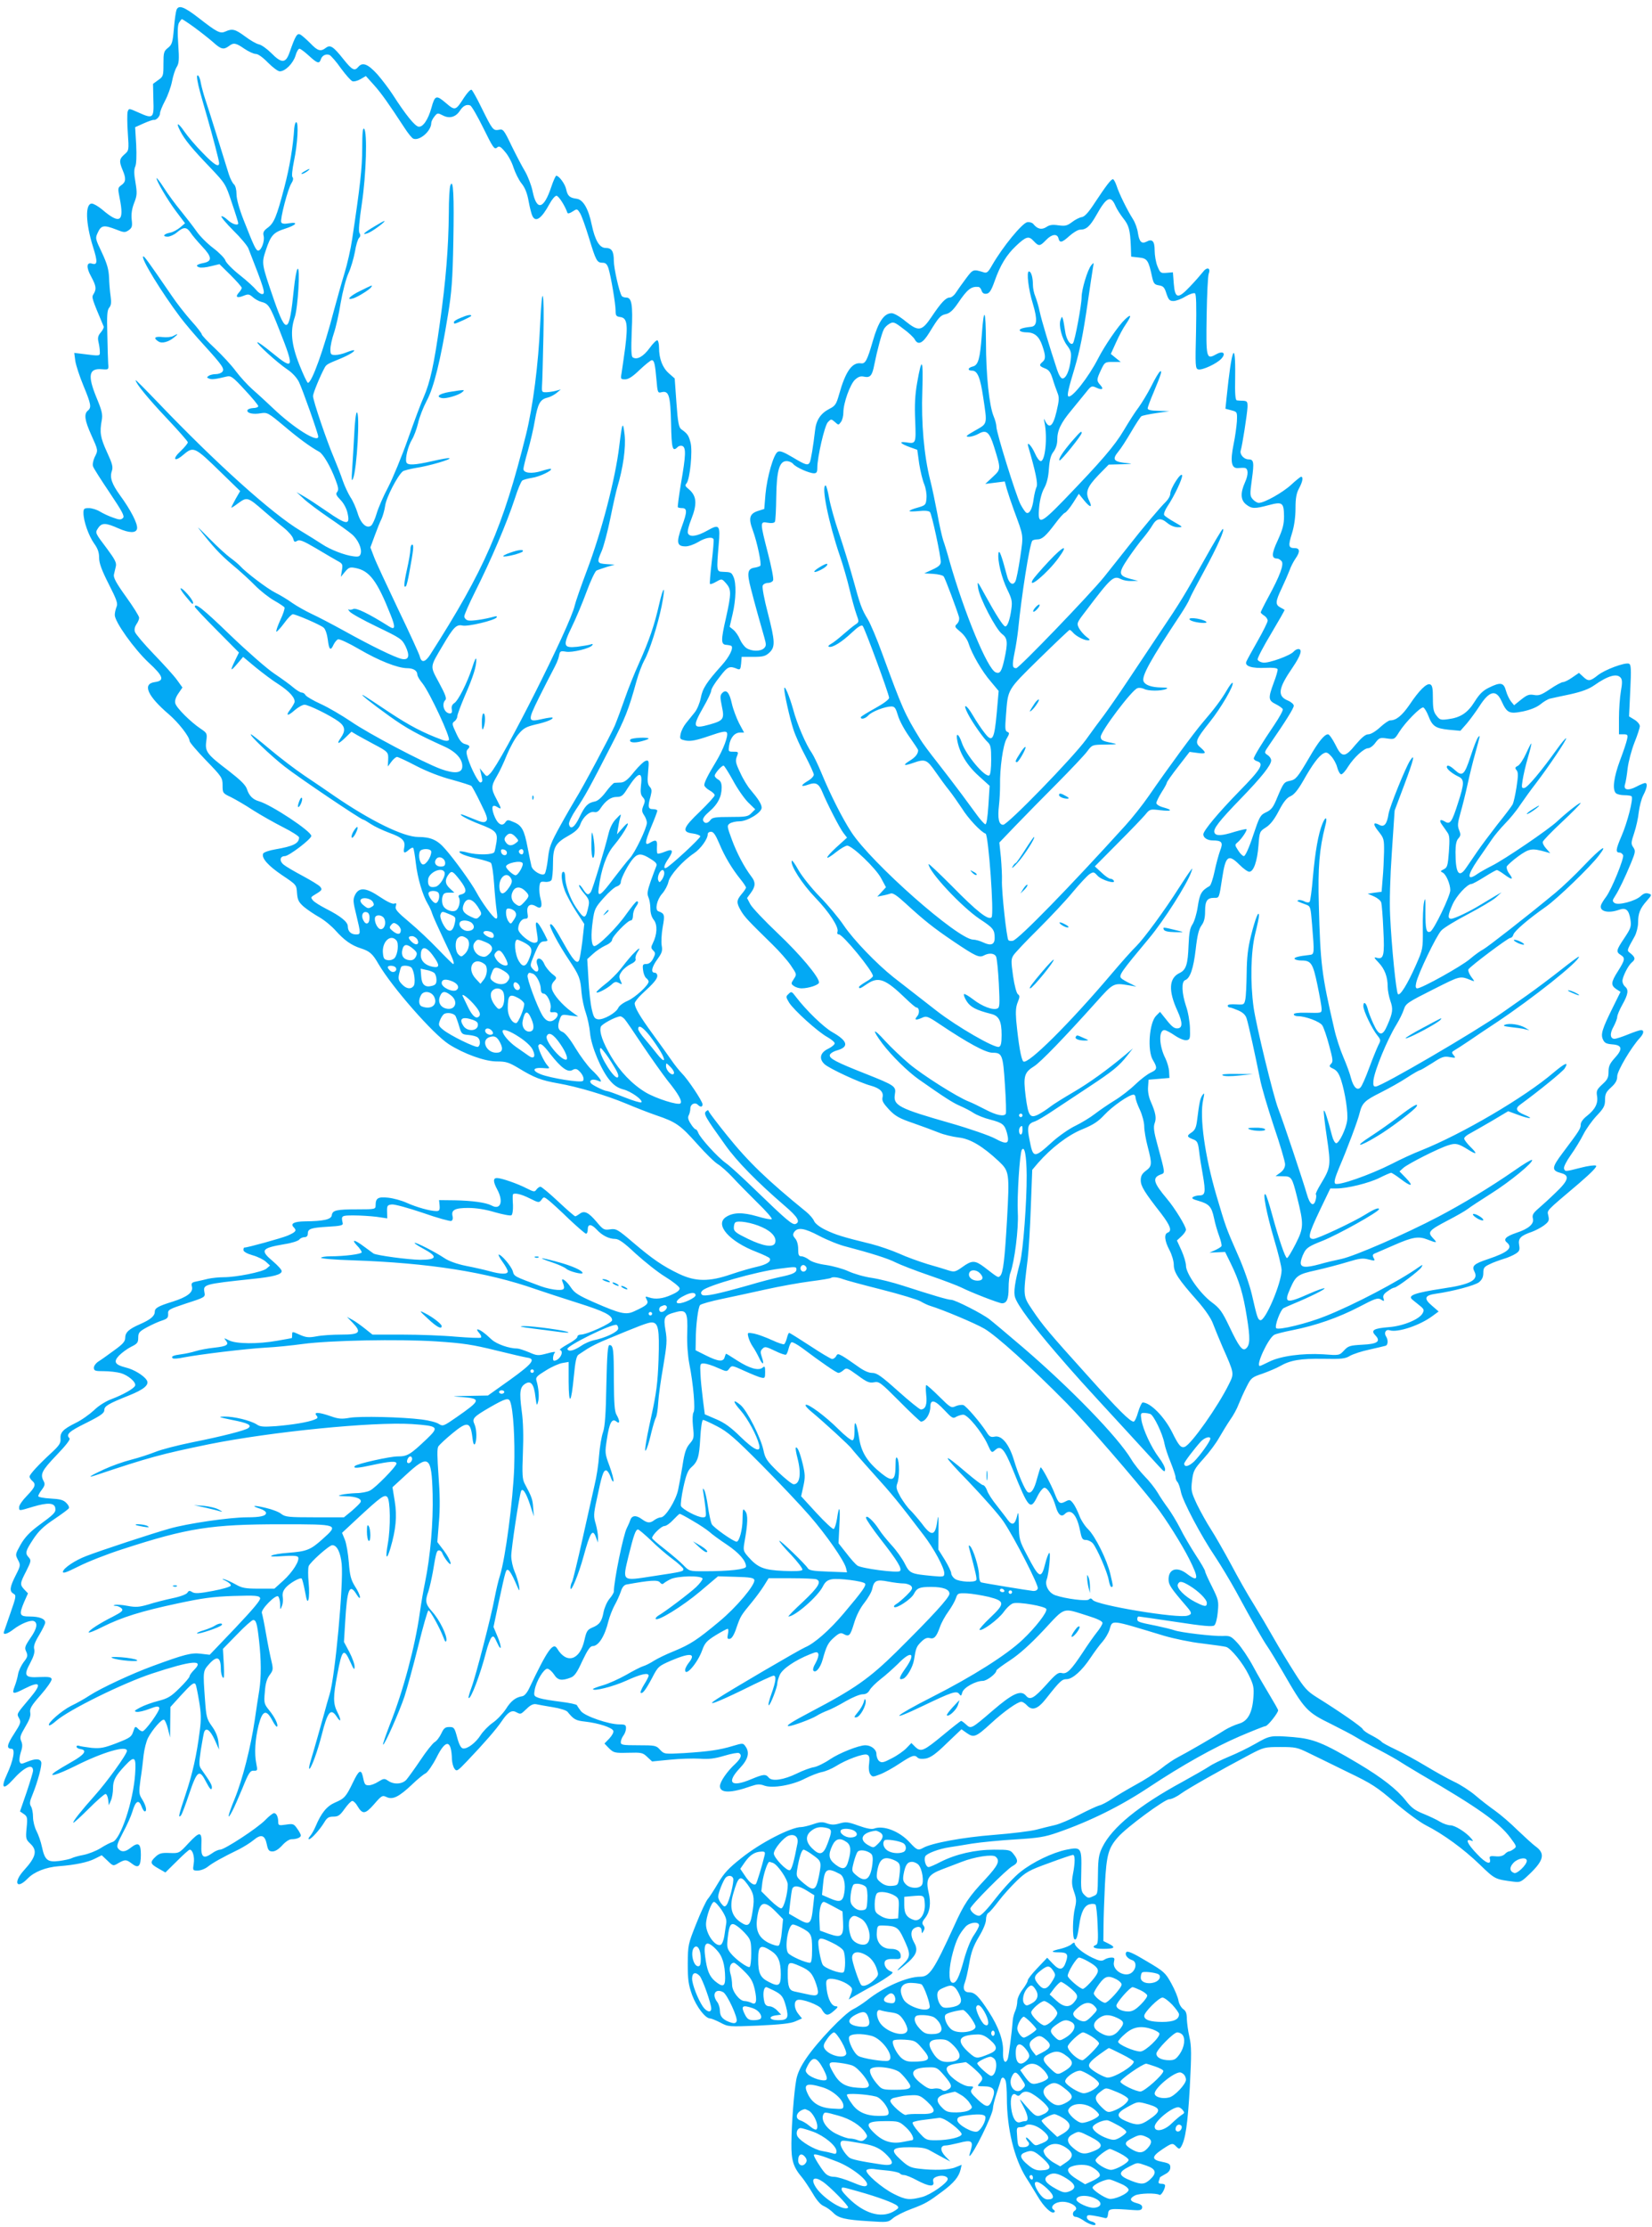 <?xml version="1.0" standalone="no"?>
<!DOCTYPE svg PUBLIC "-//W3C//DTD SVG 20010904//EN"
 "http://www.w3.org/TR/2001/REC-SVG-20010904/DTD/svg10.dtd">
<svg version="1.0" xmlns="http://www.w3.org/2000/svg"
 width="950pt" height="1280pt" viewBox="0 0 950 1280"
 preserveAspectRatio="xMidYMid meet">
<g transform="translate(0,1280) scale(0.1,-0.1)"
fill="#03a9f4" stroke="none">
<path d="M1015 12743 c-4 -10 -11 -58 -15 -108 -7 -79 -11 -92 -34 -110 -24
-19 -26 -27 -26 -92 0 -68 -1 -73 -30 -93 l-30 -22 2 -91 c4 -108 -1 -112 -87
-73 -54 24 -54 24 -61 4 -3 -11 -3 -66 1 -122 7 -100 6 -101 -19 -123 -30 -26
-32 -40 -11 -90 21 -49 19 -69 -7 -87 -21 -15 -21 -18 -10 -74 28 -138 2 -154
-102 -65 -22 18 -48 33 -58 33 -39 0 -36 -112 7 -249 27 -85 26 -106 -6 -96
-32 10 -34 -22 -5 -74 29 -54 32 -72 14 -101 -12 -19 -12 -20 58 -186 3 -5 -5
-21 -16 -34 -16 -18 -19 -31 -14 -54 4 -17 8 -42 8 -56 1 -27 4 -27 -98 -14
l-49 6 6 -46 c4 -26 25 -90 47 -143 44 -106 47 -125 25 -143 -23 -19 -18 -56
20 -140 40 -89 40 -87 19 -128 -8 -18 -13 -41 -9 -52 3 -11 47 -79 96 -152 73
-109 87 -135 76 -145 -11 -11 -21 -11 -56 2 -24 8 -58 24 -76 35 -18 11 -46
20 -64 20 -27 0 -31 -3 -31 -28 0 -47 30 -131 61 -175 21 -29 29 -51 29 -82 0
-31 14 -70 55 -151 47 -92 54 -113 45 -132 -5 -13 -10 -33 -10 -46 0 -40 111
-195 194 -273 87 -80 94 -105 36 -113 -73 -10 -42 -80 81 -185 55 -47 119
-129 119 -153 0 -8 43 -58 95 -112 91 -94 95 -100 95 -143 0 -44 1 -46 48 -68
26 -13 83 -46 127 -75 44 -28 122 -72 173 -98 50 -25 92 -52 92 -59 -1 -34
-32 -50 -136 -68 -36 -6 -68 -17 -71 -25 -10 -26 30 -70 110 -124 82 -55 82
-55 85 -102 3 -39 9 -52 38 -78 20 -17 60 -44 90 -61 30 -17 72 -52 94 -77 49
-55 91 -85 145 -102 50 -16 68 -31 101 -89 79 -135 314 -403 405 -462 86 -55
207 -99 275 -99 54 0 70 -5 127 -39 90 -55 130 -70 227 -87 114 -20 274 -68
390 -116 52 -22 131 -53 175 -68 113 -38 139 -57 235 -165 47 -53 100 -105
119 -116 18 -11 56 -45 85 -76 28 -31 92 -95 141 -144 50 -48 87 -91 83 -95
-4 -4 -42 3 -84 16 -83 24 -138 23 -179 -4 -67 -44 19 -141 176 -201 38 -15
72 -31 75 -36 11 -18 -16 -36 -73 -49 -32 -7 -98 -26 -148 -43 -127 -44 -205
-43 -300 2 -94 45 -152 85 -265 181 -89 76 -97 80 -132 75 -34 -5 -40 -2 -78
44 -46 54 -70 66 -97 45 -10 -7 -21 -14 -25 -14 -4 0 -48 38 -98 85 -50 47
-96 85 -102 85 -6 0 -16 -7 -23 -16 -10 -15 -15 -14 -55 6 -54 28 -147 60
-172 60 -23 0 -23 -21 2 -67 37 -69 18 -119 -33 -91 -32 17 -110 28 -212 30
l-90 1 3 -31 c2 -26 -2 -32 -18 -32 -36 0 -114 22 -170 47 -30 14 -79 27 -108
30 -58 6 -72 -2 -72 -44 0 -22 -3 -23 -102 -23 -124 0 -146 -5 -150 -34 -3
-24 -47 -34 -155 -35 -62 -1 -85 -13 -64 -34 19 -19 13 -27 -35 -48 -36 -15
-231 -69 -250 -69 -2 0 -4 -6 -4 -14 0 -9 21 -21 53 -30 29 -8 63 -25 76 -37
l24 -22 -21 -18 c-24 -19 -173 -49 -245 -49 -27 0 -67 -4 -90 -9 -23 -6 -55
-13 -70 -16 -25 -5 -28 -10 -23 -30 8 -32 -28 -59 -110 -85 -84 -26 -104 -37
-104 -59 0 -24 -25 -45 -85 -71 -64 -28 -85 -47 -85 -79 0 -20 -14 -36 -63
-71 -34 -25 -74 -54 -89 -63 -16 -10 -28 -26 -28 -37 0 -18 7 -20 58 -20 31 0
74 -5 96 -11 42 -12 90 -52 83 -72 -5 -16 -68 -52 -137 -78 -32 -12 -74 -38
-100 -64 -25 -23 -72 -57 -106 -73 -72 -36 -89 -54 -86 -92 2 -23 -8 -38 -50
-77 -76 -70 -128 -126 -128 -139 0 -6 7 -17 15 -24 24 -20 18 -36 -30 -86 -25
-25 -45 -54 -45 -65 0 -23 -3 -23 80 2 84 25 124 23 128 -8 4 -25 -6 -34 -100
-103 -47 -35 -76 -66 -99 -106 -31 -56 -32 -57 -16 -88 16 -30 16 -33 -13 -90
-34 -67 -37 -91 -12 -105 16 -9 15 -17 -17 -108 -19 -54 -36 -104 -38 -110 -8
-21 18 -15 54 13 43 33 98 55 117 48 25 -10 19 -44 -20 -99 -31 -46 -34 -55
-23 -77 10 -23 8 -31 -15 -60 -14 -19 -29 -50 -32 -69 -3 -19 -12 -51 -20 -71
-17 -45 -10 -47 56 -13 93 47 103 30 32 -54 -79 -94 -77 -89 -62 -116 12 -22
9 -30 -29 -89 -42 -64 -45 -86 -14 -86 22 0 10 -68 -27 -147 -37 -80 -22 -93
34 -31 65 73 116 96 116 52 0 -8 -17 -64 -37 -124 l-38 -110 22 -15 c20 -14
22 -21 16 -80 -6 -61 -4 -66 21 -90 42 -39 34 -76 -35 -152 -65 -71 -45 -116
21 -48 37 38 103 64 177 70 95 7 169 23 208 43 l40 20 33 -31 c33 -32 33 -32
63 -14 39 22 45 21 76 -2 39 -31 53 -18 53 50 0 66 -14 75 -60 39 -30 -24 -53
-25 -70 -4 -11 13 -7 27 27 92 23 42 47 96 54 120 18 61 36 73 52 33 6 -17 15
-31 19 -31 15 0 8 32 -13 67 -21 33 -21 40 -11 117 7 44 15 108 18 141 4 33
15 77 25 97 25 48 79 110 92 105 6 -2 16 -26 23 -53 l12 -49 1 88 1 87 57 63
c64 70 79 82 88 67 3 -5 12 -49 20 -97 12 -69 12 -106 4 -168 -18 -143 -42
-248 -81 -365 -40 -120 -45 -141 -28 -124 6 6 27 62 48 125 46 136 59 144 98
67 20 -38 29 -48 32 -35 3 16 -6 33 -62 112 -12 17 -12 33 -1 109 8 48 16 94
19 102 11 29 34 12 60 -43 l26 -58 -4 44 c-3 29 -16 61 -37 90 -30 42 -33 54
-40 151 -12 166 -12 166 22 205 47 53 69 44 69 -28 0 -18 5 -39 11 -47 8 -11
9 10 6 75 l-5 89 81 83 c44 46 86 83 93 83 17 0 23 -21 34 -121 12 -107 13
-206 1 -283 -6 -34 -17 -110 -26 -171 -23 -155 -70 -342 -116 -454 -39 -95
-46 -132 -13 -69 10 18 36 78 59 133 35 87 44 100 64 99 22 -1 23 1 15 40 -12
59 -7 140 13 221 22 86 44 94 79 28 12 -23 24 -39 27 -36 9 9 -11 52 -44 93
-30 37 -32 43 -26 106 3 47 11 75 27 97 21 28 22 34 11 81 -7 28 -21 98 -31
156 -10 58 -21 112 -24 120 -8 19 77 106 93 96 6 -4 11 -24 12 -44 0 -35 1
-36 10 -12 6 14 8 37 5 52 -3 17 1 35 14 50 20 27 86 65 95 56 3 -3 12 -36 19
-74 10 -55 14 -64 20 -46 4 13 5 56 1 96 -4 41 -4 83 0 95 7 22 118 121 136
121 27 0 47 -41 54 -108 11 -114 -38 -651 -70 -751 -8 -25 -21 -73 -30 -106
-20 -72 -56 -200 -78 -273 -9 -29 -12 -50 -7 -47 12 8 46 100 70 194 34 135
52 157 86 106 25 -39 28 -22 5 24 -26 50 -26 89 -1 219 27 145 37 154 75 70
19 -43 24 -48 24 -27 1 14 -13 52 -30 85 l-31 58 7 115 c11 189 25 224 65 159
13 -21 20 -27 20 -16 0 10 -13 38 -29 62 -23 38 -29 60 -35 137 -4 50 -14 109
-23 131 l-16 39 88 82 c136 126 156 140 172 124 18 -18 20 -177 3 -270 -15
-84 -7 -98 15 -25 32 109 39 184 25 271 l-13 80 74 68 c135 125 151 114 157
-108 4 -162 -13 -357 -44 -508 -8 -38 -22 -117 -30 -175 -27 -192 -95 -447
-171 -638 -24 -63 -43 -116 -40 -118 7 -7 93 187 123 276 15 47 51 177 79 290
28 113 54 205 59 205 10 0 65 -100 86 -155 9 -25 14 -30 17 -18 6 26 -39 119
-81 165 -39 44 -43 61 -22 119 7 22 18 71 25 109 19 114 22 125 36 125 8 0 16
-8 19 -17 4 -10 15 -29 26 -43 38 -48 22 6 -17 58 l-38 50 9 113 c7 77 6 162
-2 266 -8 112 -9 159 -1 171 6 9 42 43 81 75 85 70 103 67 114 -19 4 -37 9
-51 15 -43 12 20 11 84 -2 113 -16 34 -7 43 91 100 86 49 105 55 114 31 18
-48 28 -216 23 -380 -7 -186 -50 -518 -82 -620 -9 -27 -22 -84 -30 -125 -20
-109 -110 -456 -134 -519 -11 -30 -19 -57 -16 -59 11 -12 67 134 100 263 10
39 24 76 31 84 11 12 16 8 33 -30 27 -59 27 -21 0 41 l-21 50 31 147 c40 184
40 185 54 180 7 -2 25 -33 40 -68 25 -58 27 -60 22 -24 -4 22 -15 60 -26 84
-10 24 -19 64 -19 89 0 42 45 339 56 371 8 25 30 -8 53 -79 l21 -65 -4 51 c-3
47 -8 62 -49 138 -13 25 -15 53 -10 176 4 96 2 180 -7 243 -14 108 -10 136 21
155 32 20 50 -3 58 -75 7 -51 8 -55 15 -30 8 27 4 79 -9 123 -6 18 3 27 54 58
33 21 76 40 96 43 l35 6 0 -114 c1 -142 15 -127 30 32 8 84 15 117 27 124 8 6
31 20 50 33 19 12 60 33 91 46 206 86 258 106 279 106 39 0 46 -37 40 -215 -5
-133 -12 -188 -41 -322 -36 -163 -46 -236 -25 -183 6 14 17 54 25 89 9 36 20
73 25 83 6 10 12 49 14 86 2 37 15 131 29 209 21 125 23 151 13 208 -13 76 -7
87 58 104 62 17 71 2 67 -120 -2 -62 3 -129 12 -177 23 -114 36 -265 24 -279
-5 -7 -7 -40 -3 -80 7 -65 6 -71 -19 -100 -21 -25 -30 -52 -41 -125 -8 -51
-20 -115 -26 -143 -14 -61 -73 -155 -98 -155 -9 0 -26 -7 -37 -15 -26 -20 -41
-19 -75 6 -32 23 -56 20 -65 -8 -3 -10 -12 -30 -19 -44 -20 -36 -75 -305 -75
-366 0 -6 -11 -25 -25 -41 -14 -17 -29 -51 -34 -76 -10 -54 -23 -73 -66 -90
-27 -12 -33 -21 -44 -71 -26 -117 -103 -140 -157 -49 -23 38 -55 -6 -160 -227
-12 -26 -28 -45 -40 -47 -38 -6 -65 -26 -95 -74 -18 -27 -51 -62 -76 -79 -24
-17 -54 -48 -68 -69 -28 -45 -78 -83 -103 -78 -11 2 -22 22 -33 63 -15 56 -18
60 -45 60 -24 0 -32 -7 -46 -37 -10 -21 -27 -44 -39 -50 -11 -7 -48 -53 -81
-103 -33 -49 -70 -100 -81 -113 -24 -26 -72 -29 -105 -6 -21 14 -25 14 -56 -5
-18 -12 -43 -21 -55 -21 -22 0 -25 4 -35 53 -10 41 -23 33 -56 -36 -40 -83
-49 -93 -103 -116 -48 -21 -79 -59 -112 -137 -9 -21 -23 -46 -32 -56 -9 -10
-11 -18 -6 -18 13 0 64 57 89 99 15 25 25 31 51 31 28 0 38 7 65 45 18 25 37
45 44 45 7 0 21 -13 30 -30 29 -48 44 -47 95 11 44 51 48 53 73 41 35 -16 71
2 146 73 30 29 65 58 78 64 12 7 40 47 63 92 53 106 85 102 88 -12 1 -19 7
-44 15 -54 12 -17 17 -14 74 46 98 103 166 181 197 227 35 52 58 67 84 52 26
-13 24 -14 60 20 21 21 38 29 54 26 12 -3 55 -10 95 -17 40 -6 78 -18 85 -26
37 -45 47 -51 103 -57 77 -9 154 -34 161 -53 3 -8 -7 -27 -23 -44 l-28 -29 27
-28 c26 -25 32 -27 109 -25 77 2 84 1 110 -24 l28 -26 102 10 c57 6 134 8 171
6 53 -4 86 0 143 17 40 12 78 19 84 15 18 -11 11 -30 -21 -61 -48 -44 -89
-104 -89 -129 0 -41 64 -41 179 0 36 12 50 13 77 3 48 -17 162 3 234 41 32 16
75 33 96 37 21 4 57 19 81 34 58 37 159 74 179 66 13 -5 16 -16 12 -51 -4 -27
-1 -51 7 -62 12 -16 15 -16 56 0 24 9 75 37 112 62 73 48 86 52 104 34 7 -7
25 -9 48 -5 28 6 58 27 120 88 l84 80 31 -22 c40 -28 53 -23 140 57 74 68 152
123 173 123 8 0 22 -9 32 -20 31 -34 64 -22 112 40 78 99 90 110 117 110 33 0
88 48 138 124 23 34 53 75 68 91 15 17 33 47 40 68 19 60 -3 62 315 -34 55
-16 154 -37 219 -44 66 -8 128 -17 138 -20 28 -10 96 -93 129 -161 27 -55 31
-71 27 -126 -6 -91 -32 -140 -84 -154 -23 -7 -59 -23 -80 -36 -59 -38 -224
-133 -269 -156 -22 -11 -67 -41 -99 -67 -33 -25 -98 -67 -145 -92 -47 -26
-108 -62 -135 -80 -27 -18 -60 -36 -75 -39 -14 -4 -66 -28 -116 -54 -49 -26
-112 -53 -140 -59 -27 -6 -75 -18 -105 -26 -30 -8 -140 -22 -245 -30 -179 -14
-358 -47 -407 -75 -28 -16 -36 -12 -75 30 -59 66 -153 102 -207 81 -13 -5 -45
1 -89 17 -61 22 -73 23 -108 13 -31 -9 -47 -9 -73 0 -27 10 -41 9 -81 -5 -27
-9 -57 -16 -67 -16 -59 0 -234 -90 -343 -177 -75 -59 -101 -87 -136 -146 -23
-39 -50 -81 -60 -92 -9 -11 -39 -74 -65 -140 -47 -118 -48 -122 -49 -230 0
-93 4 -121 25 -180 25 -68 76 -135 104 -135 7 0 34 -11 59 -24 45 -24 47 -24
219 -17 124 6 184 12 211 24 l39 17 -21 26 c-25 31 -27 72 -6 80 24 10 127
-29 139 -51 23 -41 36 -43 73 -10 22 19 24 24 11 25 -25 0 -46 38 -54 97 -5
44 -4 54 10 59 23 9 88 -11 118 -35 21 -17 22 -22 11 -51 l-12 -31 37 22 c20
12 60 34 87 49 28 14 70 39 93 55 39 26 42 30 24 36 -27 10 -43 41 -32 59 6 9
23 13 49 12 34 -2 41 0 41 16 0 27 -20 42 -57 42 -52 0 -85 38 -81 93 3 41 4
42 39 41 71 -2 85 -10 113 -70 45 -96 45 -108 -4 -156 -24 -22 -35 -36 -24
-30 10 6 38 29 62 50 45 43 52 69 27 112 -20 36 -18 68 5 80 24 13 40 6 40
-18 1 -15 2 -15 11 1 8 13 7 22 -1 32 -9 11 -8 20 9 41 29 36 36 87 21 149
-18 77 -3 102 80 133 36 14 85 32 110 42 74 29 177 45 195 30 28 -23 15 -50
-59 -130 -95 -101 -122 -141 -180 -270 -116 -253 -140 -290 -194 -290 -76 0
-212 -60 -307 -136 -22 -17 -58 -41 -81 -52 -50 -26 -202 -184 -267 -280 -33
-48 -51 -87 -58 -124 -13 -71 -27 -252 -28 -366 -1 -99 11 -137 63 -198 13
-16 40 -57 60 -90 23 -40 46 -66 65 -73 16 -7 39 -24 52 -37 29 -31 70 -41
204 -49 108 -7 112 -7 140 17 17 14 64 38 105 53 83 31 99 41 182 103 63 47
92 82 102 124 l6 27 -35 -14 c-36 -16 -124 -19 -213 -8 -44 5 -61 13 -99 48
-67 60 -58 75 49 75 65 0 91 -4 118 -20 19 -11 53 -29 75 -41 l40 -21 -29 30
c-31 33 -30 62 2 62 10 0 44 7 77 15 71 19 83 11 68 -40 -6 -19 -10 -35 -8
-35 18 0 135 238 135 274 0 11 9 49 21 85 12 36 23 72 25 79 6 20 21 14 28
-10 3 -13 6 -54 6 -93 0 -177 42 -350 111 -460 18 -27 47 -76 66 -107 35 -60
79 -102 95 -92 6 4 5 9 -2 14 -22 13 -3 39 33 45 52 10 120 -30 87 -50 -16
-10 -12 -35 5 -35 9 0 28 -9 43 -19 33 -24 72 -36 72 -23 0 6 -11 13 -25 16
-14 4 -25 14 -25 23 0 13 7 15 38 10 20 -3 47 -9 59 -12 18 -6 22 -2 25 22 3
31 10 32 143 22 40 -3 50 -1 53 13 2 12 -6 20 -29 26 -43 11 -47 27 -12 45 27
13 121 15 141 3 9 -5 32 34 32 54 0 6 -9 10 -21 10 -15 0 -19 4 -15 16 3 9 6
17 6 20 0 2 14 10 30 19 20 10 30 23 30 39 0 19 -7 24 -47 32 -62 12 -62 30 1
72 56 37 59 38 81 15 14 -14 18 -14 26 -2 26 41 39 132 51 342 10 192 10 237
-2 290 -8 34 -14 81 -15 104 0 32 -5 46 -21 57 -12 9 -24 30 -27 48 -3 19 -21
63 -41 99 -34 62 -42 69 -142 128 -76 46 -109 60 -116 53 -13 -13 4 -38 33
-47 25 -8 25 -47 -1 -70 -38 -34 -116 11 -104 60 5 21 3 25 -15 25 -12 0 -30
-5 -40 -12 -16 -10 -29 -8 -69 11 -53 25 -102 65 -102 83 0 6 -8 4 -18 -5 -9
-9 -37 -20 -60 -26 -59 -13 -64 -21 -14 -21 49 0 57 -10 42 -54 -16 -49 -37
-52 -75 -12 l-33 35 -56 -59 c-31 -32 -56 -64 -56 -72 0 -7 -14 -31 -30 -52
-17 -22 -30 -52 -30 -67 0 -15 -5 -40 -12 -56 -7 -15 -13 -39 -14 -53 -5 -69
-23 -207 -29 -223 -14 -34 -29 -11 -27 39 4 64 -25 145 -82 233 -57 88 -80
111 -111 111 -31 0 -41 21 -26 58 6 15 17 64 25 110 11 64 24 99 55 151 25 41
41 80 41 99 0 17 6 35 14 39 8 4 34 35 59 68 25 33 72 85 104 116 52 50 71 61
185 102 70 26 132 47 138 47 13 0 13 -43 0 -111 -8 -44 -7 -62 6 -100 14 -39
15 -54 6 -92 -14 -55 -16 -174 -3 -182 11 -6 17 12 27 80 10 75 29 113 59 121
15 4 30 3 35 -2 4 -5 10 -58 12 -117 4 -85 2 -110 -9 -114 -30 -12 -10 -23 40
-23 66 0 76 8 34 29 l-32 16 1 85 c0 47 4 155 8 240 9 171 20 210 76 273 49
56 268 217 294 217 13 0 43 14 67 32 43 31 236 140 397 225 80 42 86 43 175
43 85 0 97 -2 162 -34 39 -19 140 -68 225 -110 140 -67 168 -86 272 -175 63
-54 144 -114 178 -131 99 -50 217 -136 310 -226 88 -85 87 -84 195 -98 37 -5
43 -2 93 46 81 78 89 117 31 158 -16 12 -62 54 -103 93 -40 40 -99 90 -130
112 -31 22 -82 61 -113 88 -31 26 -85 61 -120 77 -36 17 -109 58 -164 91 -55
33 -133 76 -174 95 -40 19 -77 39 -80 44 -4 6 -28 21 -54 35 -27 13 -51 30
-54 37 -4 13 -141 107 -265 184 -54 34 -71 52 -126 139 -35 55 -90 145 -121
200 -31 55 -83 143 -115 195 -33 52 -92 156 -131 230 -40 74 -92 165 -116 202
-24 37 -60 102 -80 143 -32 69 -35 79 -28 136 7 56 12 66 66 126 32 35 73 90
90 121 18 31 46 77 63 102 18 25 40 65 49 90 10 25 30 70 45 99 26 52 30 56
93 77 36 13 81 32 100 43 59 34 118 44 247 42 105 -2 128 0 155 17 18 10 68
27 112 36 44 10 86 20 93 22 14 4 16 33 3 53 -14 21 -2 43 20 36 46 -15 175
28 248 83 l34 25 -38 33 c-49 41 -43 60 22 69 98 14 223 47 248 66 18 15 25
30 25 54 0 28 5 35 35 49 19 10 56 23 81 31 25 7 56 21 70 30 22 14 25 22 20
50 -7 38 9 54 74 76 19 7 50 23 68 36 29 22 32 29 26 56 -7 34 -21 19 176 186
73 63 106 97 98 102 -7 4 -47 -1 -88 -12 -91 -23 -89 -23 -96 -5 -3 9 14 43
39 78 25 35 57 88 72 118 15 30 49 78 76 107 42 44 49 58 49 92 0 34 6 46 35
72 26 24 35 40 35 64 0 30 80 166 131 221 22 24 25 44 6 44 -8 0 -41 -11 -75
-25 -34 -14 -69 -25 -77 -25 -26 0 -29 30 -6 70 11 21 21 46 21 56 0 9 13 41
30 71 33 59 37 85 15 103 -8 7 -15 21 -15 32 0 24 33 90 54 107 22 18 20 29
-6 51 -24 19 -26 12 23 100 10 19 19 54 19 77 0 54 11 82 50 126 30 34 30 36
9 42 -14 5 -28 0 -44 -15 -31 -29 -131 -55 -151 -39 -13 10 -12 15 3 38 23 35
59 111 93 193 25 61 26 69 12 89 -13 19 -13 27 6 83 11 33 23 87 26 119 4 32
15 76 26 97 22 42 26 70 10 70 -5 0 -28 -9 -50 -21 -48 -25 -76 -19 -65 14 4
12 11 54 15 92 5 39 22 104 39 147 17 42 31 85 31 95 0 10 -14 27 -31 37 l-31
19 7 148 c6 126 5 150 -8 155 -23 8 -138 -34 -179 -67 -44 -35 -55 -36 -85 -7
l-23 21 -38 -26 c-21 -15 -45 -27 -54 -27 -8 0 -42 -18 -74 -40 -49 -33 -64
-39 -92 -34 -28 5 -40 1 -74 -26 l-41 -33 -18 22 c-10 13 -23 40 -29 62 -13
47 -31 50 -98 17 -33 -16 -54 -36 -81 -79 -41 -66 -82 -93 -153 -102 -42 -6
-49 -4 -67 20 -17 21 -21 40 -21 100 0 57 -3 75 -16 80 -20 8 -63 -34 -119
-118 -43 -62 -76 -89 -111 -89 -8 0 -34 -18 -58 -40 -25 -23 -53 -40 -67 -40
-17 0 -38 -18 -74 -60 -62 -76 -79 -76 -117 3 -16 31 -34 57 -41 57 -21 0 -55
-42 -107 -132 -68 -116 -78 -128 -111 -135 -35 -7 -38 -11 -74 -96 -23 -57
-34 -71 -64 -85 -34 -16 -38 -24 -75 -134 -24 -73 -45 -118 -53 -118 -7 0 -22
15 -33 33 -20 31 -20 32 -2 47 22 19 56 69 50 75 -2 2 -32 -5 -67 -15 -75 -24
-110 -25 -117 -5 -9 21 27 67 151 195 120 124 175 193 175 220 0 10 -9 24 -21
31 -20 14 -20 14 11 59 94 136 140 210 140 224 0 9 -15 22 -34 30 -62 26 -56
69 28 191 46 68 58 105 32 105 -7 0 -19 -6 -26 -14 -18 -23 -143 -68 -176 -64
-16 2 -30 10 -32 18 -1 9 34 76 78 149 44 74 79 135 77 136 -1 1 -12 8 -24 14
-30 16 -29 34 8 111 17 36 37 82 45 103 7 21 23 51 34 67 27 38 26 60 -4 60
-37 0 -39 13 -16 86 13 42 20 94 20 143 0 57 5 86 20 114 21 38 26 67 12 67
-4 0 -30 -21 -57 -46 -49 -45 -154 -104 -186 -104 -9 0 -24 9 -34 20 -17 19
-18 27 -6 114 14 100 11 116 -19 116 -27 0 -52 29 -45 51 9 29 37 208 39 249
1 31 -2 35 -24 37 -14 0 -30 1 -37 2 -9 1 -12 36 -10 134 3 224 -20 170 -49
-115 l-7 -67 34 -9 c34 -9 34 -9 32 -63 -2 -30 -10 -89 -19 -132 -20 -99 -13
-139 24 -137 15 1 32 2 39 1 22 -2 23 -38 3 -82 -28 -62 -26 -103 6 -128 32
-25 48 -26 130 -4 79 21 87 15 88 -64 0 -46 -7 -74 -36 -138 -37 -79 -37 -105
-3 -105 7 0 18 -7 25 -15 15 -18 -9 -83 -77 -208 -24 -44 -43 -83 -43 -86 0
-4 9 -12 20 -19 11 -7 20 -20 20 -29 0 -8 -26 -61 -58 -117 -32 -56 -61 -109
-65 -119 -10 -26 34 -39 112 -35 40 2 66 -1 68 -8 2 -6 -8 -41 -22 -77 -33
-90 -32 -102 12 -124 20 -10 38 -23 40 -29 2 -7 -20 -47 -49 -90 -70 -103
-118 -182 -118 -193 0 -6 9 -13 20 -16 41 -13 21 -46 -104 -173 -121 -124
-206 -226 -206 -247 0 -20 24 -35 55 -35 52 0 60 -12 42 -57 -8 -22 -23 -75
-32 -119 -9 -43 -22 -82 -29 -86 -47 -26 -57 -45 -68 -118 -6 -41 -20 -87 -31
-103 -14 -21 -19 -49 -22 -120 -4 -109 -14 -141 -52 -159 -61 -29 -65 -102
-12 -217 31 -68 31 -101 -2 -101 -19 0 -33 12 -78 70 l-20 25 -22 -22 c-40
-39 -52 -201 -19 -255 27 -45 25 -55 -12 -72 -18 -8 -58 -38 -88 -67 -31 -30
-85 -72 -120 -93 -36 -22 -87 -57 -113 -77 -27 -21 -78 -52 -113 -69 -34 -16
-93 -57 -130 -90 -109 -99 -113 -99 -134 12 -15 73 -9 91 33 104 12 4 60 32
107 64 47 31 139 92 204 135 135 89 172 119 218 178 l33 42 -45 -38 c-103 -86
-207 -161 -298 -214 -53 -31 -113 -68 -132 -83 -19 -15 -50 -35 -69 -45 -48
-24 -58 -9 -73 107 -14 114 -8 135 50 171 37 24 173 164 355 367 101 113 100
112 192 97 l40 -7 -38 19 c-21 10 -43 23 -49 29 -16 16 -2 36 161 231 85 102
216 308 241 378 9 27 9 27 -5 8 -9 -11 -38 -55 -65 -97 -83 -131 -201 -291
-245 -335 -24 -23 -88 -95 -143 -160 -240 -283 -482 -524 -507 -503 -13 11
-28 101 -41 235 -4 52 -2 80 9 106 12 30 12 37 1 45 -8 5 -20 49 -28 104 -12
85 -12 98 2 120 9 14 72 81 142 150 69 69 159 164 199 213 40 48 83 94 96 103
23 15 26 14 47 -9 23 -25 107 -50 93 -28 -3 6 -12 11 -20 11 -7 0 -31 16 -51
36 l-38 35 131 132 c73 73 144 147 159 165 26 32 28 33 85 26 68 -8 77 0 19
16 -23 6 -40 17 -40 25 0 8 14 36 30 62 17 26 30 50 30 55 0 4 29 46 66 93
l65 84 45 -6 c51 -7 54 -1 18 31 -35 29 -29 44 54 148 64 80 141 212 130 224
-3 3 -18 -17 -33 -43 -33 -56 -69 -104 -141 -188 -50 -59 -191 -250 -309 -421
-33 -48 -94 -125 -135 -170 -322 -355 -607 -647 -644 -660 -10 -3 -22 -2 -27
3 -10 10 -40 284 -37 345 1 24 -2 82 -6 130 l-9 86 95 99 c52 54 159 163 239
243 79 80 157 162 172 183 28 37 28 37 105 38 70 1 73 2 34 10 -52 10 -62 16
-62 35 0 31 180 270 211 279 10 4 27 1 38 -4 23 -13 98 -13 126 -1 15 6 9 9
-27 9 -57 1 -93 14 -102 36 -11 30 39 121 212 382 24 36 48 77 53 91 5 14 43
86 84 161 76 140 121 241 107 241 -4 0 -52 -80 -106 -177 -113 -202 -137 -242
-257 -420 -47 -70 -129 -193 -182 -273 -53 -80 -116 -170 -139 -201 -24 -31
-70 -94 -103 -140 -75 -103 -450 -489 -476 -489 -25 0 -33 36 -24 113 4 34 6
85 6 112 -2 98 17 235 38 270 17 29 17 34 4 39 -13 5 -14 20 -8 94 12 155 4
142 191 326 93 91 172 166 175 166 4 0 12 -7 20 -16 17 -20 63 -44 86 -44 14
1 12 5 -10 21 -15 12 -34 34 -42 49 -14 28 -13 31 38 97 149 197 161 207 205
184 12 -6 38 -11 59 -10 l38 1 -44 11 c-70 19 -71 33 -14 118 28 41 67 94 87
117 20 24 44 57 53 73 24 41 48 45 84 15 19 -16 43 -26 62 -26 31 0 31 1 -20
30 -28 16 -55 34 -58 40 -4 6 4 28 18 49 42 63 88 162 85 179 -5 23 -68 -75
-68 -105 0 -12 -11 -32 -24 -45 -34 -33 -132 -149 -222 -264 -44 -55 -104
-132 -135 -170 -81 -100 -489 -524 -505 -524 -23 0 -24 16 -10 87 8 37 17 97
21 133 19 195 65 486 81 512 3 4 16 8 28 8 29 0 50 19 105 92 23 31 48 59 55
61 8 3 29 29 47 57 l33 52 29 -36 c36 -45 52 -46 30 -2 -23 48 -11 78 55 147
l58 59 79 2 c44 1 62 3 40 5 -93 8 -103 20 -62 70 13 15 45 65 72 111 27 46
53 86 59 90 6 4 45 12 86 18 l75 11 -62 2 c-44 1 -63 5 -63 14 0 7 15 48 34
92 44 105 51 129 37 120 -6 -3 -29 -41 -50 -84 -22 -43 -55 -97 -73 -122 -19
-24 -57 -84 -86 -133 -53 -89 -129 -177 -343 -399 -138 -142 -153 -147 -143
-40 4 42 15 83 29 108 15 27 24 63 27 112 4 52 11 78 27 98 13 18 21 42 21 67
0 54 20 97 82 171 29 36 67 82 84 103 29 37 32 38 59 26 34 -16 44 -8 22 16
-22 24 -21 32 5 87 21 44 23 45 67 45 l46 0 -29 23 -28 23 30 66 c16 36 41 83
56 104 35 52 33 64 -5 28 -38 -36 -116 -150 -154 -224 -55 -108 -154 -234
-172 -217 -7 7 2 47 37 162 30 102 48 190 75 375 13 91 27 181 30 200 6 33 6
34 -10 15 -21 -26 -55 -138 -55 -183 0 -44 -39 -254 -50 -265 -14 -15 -39 23
-45 71 -4 26 -9 56 -12 67 -6 19 -6 18 -14 -3 -12 -33 7 -108 38 -148 22 -30
25 -41 20 -84 -7 -61 -27 -105 -47 -105 -9 0 -21 20 -31 50 -46 140 -90 286
-100 334 -6 30 -18 69 -25 87 -8 18 -14 48 -14 66 0 44 -10 78 -23 78 -15 0
-3 -104 23 -187 27 -90 24 -127 -10 -131 -49 -5 -71 -13 -65 -22 3 -6 21 -10
38 -10 46 0 73 -23 91 -77 20 -58 20 -77 1 -93 -21 -18 -19 -24 14 -37 22 -8
32 -21 44 -59 8 -27 21 -63 28 -81 11 -27 10 -43 -5 -107 -21 -90 -44 -106
-70 -46 -3 8 -3 -1 1 -20 17 -83 4 -220 -22 -220 -8 0 -23 20 -33 44 -20 45
-49 75 -39 40 41 -140 57 -215 48 -232 -5 -10 -13 -42 -17 -70 -7 -57 -25 -89
-43 -78 -6 4 -21 26 -33 49 -26 52 -138 411 -138 444 0 13 -7 40 -16 61 -25
60 -44 235 -44 427 -1 190 -12 209 -24 40 -10 -135 -20 -173 -51 -181 -30 -7
-33 -24 -5 -24 31 0 47 -38 64 -153 24 -159 26 -150 -46 -191 -53 -30 -59 -36
-36 -36 14 0 40 8 57 18 43 24 61 9 87 -74 41 -132 41 -130 -7 -175 l-43 -40
56 7 56 7 12 -44 c7 -24 25 -78 40 -119 58 -158 56 -139 37 -272 -10 -66 -22
-129 -28 -139 -14 -28 -38 -12 -49 35 -30 113 -44 151 -48 127 -7 -41 18 -142
50 -208 27 -55 30 -69 24 -113 -8 -60 -22 -100 -35 -100 -11 0 -54 67 -116
180 -46 84 -46 84 -40 40 8 -57 102 -237 137 -263 32 -24 35 -48 14 -145 -16
-71 -25 -86 -50 -76 -47 18 -181 342 -267 644 -11 41 -27 93 -35 115 -7 22
-23 92 -34 155 -12 63 -30 150 -41 192 -35 139 -52 327 -45 513 6 186 -3 199
-30 44 -12 -68 -15 -128 -11 -216 5 -134 5 -134 -53 -125 -44 6 -32 -8 23 -28
l42 -15 11 -80 c7 -44 20 -97 29 -118 9 -22 15 -57 13 -79 -3 -39 -5 -42 -50
-55 -27 -7 -48 -16 -48 -20 0 -3 24 -3 54 0 36 4 58 1 64 -6 11 -13 62 -251
62 -286 0 -17 -12 -28 -47 -44 l-48 -22 52 -3 c28 -2 55 -8 60 -15 9 -12 75
-189 88 -233 3 -14 -1 -28 -11 -39 -16 -15 -15 -18 19 -46 20 -16 41 -46 47
-67 19 -60 78 -162 128 -219 l45 -54 -11 -126 c-14 -154 -25 -173 -69 -116
-17 21 -48 67 -69 103 -37 64 -61 71 -28 8 25 -49 89 -140 113 -162 18 -17 21
-30 21 -102 0 -49 -4 -86 -11 -90 -24 -14 -135 118 -158 188 -18 53 -36 61
-26 12 13 -72 57 -144 123 -203 l63 -57 -7 -112 c-5 -75 -11 -111 -18 -109 -6
2 -24 22 -41 44 -16 22 -59 80 -95 129 -36 48 -99 131 -140 183 -42 53 -86
112 -97 131 -91 148 -103 176 -220 495 -30 83 -67 170 -82 195 -36 59 -44 82
-86 235 -20 72 -56 189 -80 260 -25 72 -50 163 -57 203 -7 39 -16 72 -20 72
-27 0 18 -218 82 -405 17 -49 42 -135 55 -190 13 -55 31 -120 40 -145 16 -44
16 -45 -7 -60 -12 -8 -44 -34 -70 -57 -26 -23 -58 -48 -70 -54 -13 -7 -18 -14
-11 -16 19 -7 74 27 130 80 38 36 57 47 64 40 11 -11 150 -387 152 -413 1 -9
-31 -33 -80 -60 -45 -25 -83 -48 -83 -52 0 -15 27 -8 44 11 20 22 96 51 132
51 19 0 25 -9 38 -52 8 -29 38 -84 66 -123 27 -38 50 -73 50 -76 0 -21 -16
-41 -47 -60 -44 -27 -37 -33 17 -14 70 25 80 21 130 -51 25 -36 60 -84 79
-107 18 -23 51 -70 73 -103 35 -57 109 -136 136 -145 16 -6 50 -465 34 -481
-18 -18 -83 32 -229 181 -73 73 -133 130 -133 125 0 -43 191 -247 296 -317 76
-50 84 -60 84 -108 0 -38 -22 -46 -66 -25 -19 9 -45 16 -57 16 -87 0 -587 441
-702 619 -52 80 -120 215 -170 336 -20 49 -46 102 -56 117 -33 46 -86 168
-108 252 -21 75 -50 144 -51 119 -1 -26 32 -172 52 -233 11 -36 43 -106 70
-156 26 -50 48 -98 48 -106 0 -9 -16 -26 -36 -37 -43 -26 -40 -36 5 -20 42 15
59 6 78 -38 29 -71 103 -215 124 -241 l20 -26 -63 -57 c-69 -64 -67 -80 3 -24
24 19 52 35 61 35 29 0 165 -130 195 -187 l28 -52 -25 -27 -25 -27 30 6 c17 3
38 9 47 12 12 5 37 -12 86 -57 108 -99 160 -140 272 -216 132 -89 151 -97 178
-83 30 16 60 13 70 -6 5 -10 12 -80 16 -156 6 -122 5 -138 -9 -143 -26 -11
-88 13 -138 52 -26 20 -50 34 -53 31 -4 -3 3 -22 15 -41 22 -34 54 -51 141
-73 45 -11 60 -41 60 -121 0 -46 -4 -64 -15 -68 -24 -10 -242 116 -359 207
-135 105 -190 148 -248 193 -97 77 -230 215 -286 298 -28 42 -90 116 -137 164
-49 50 -102 117 -123 153 -20 36 -37 60 -39 54 -9 -26 60 -133 134 -210 82
-85 139 -173 129 -198 -3 -9 0 -15 8 -15 23 0 196 -211 196 -239 0 -6 -18 -21
-40 -33 -22 -13 -40 -26 -40 -30 0 -12 7 -10 46 17 66 45 106 29 222 -83 30
-29 57 -52 62 -52 17 0 20 -34 4 -51 -19 -22 -7 -24 31 -7 22 10 32 7 93 -34
167 -112 270 -168 310 -168 55 0 60 -11 71 -184 6 -87 8 -162 5 -167 -10 -17
-53 -9 -116 24 -35 18 -79 40 -98 47 -68 27 -262 150 -340 215 -44 37 -107 97
-140 133 -70 78 -79 70 -16 -15 54 -71 145 -160 208 -205 148 -104 198 -136
238 -153 25 -11 61 -29 80 -42 19 -12 61 -29 94 -37 72 -19 83 -28 97 -78 16
-62 1 -69 -69 -31 -32 17 -144 56 -255 88 -298 85 -331 102 -321 165 8 47 3
51 -168 119 -170 67 -210 88 -206 108 2 9 21 21 43 27 69 20 60 54 -28 104
-50 28 -152 127 -209 202 -25 33 -27 34 -43 18 -17 -15 -16 -18 3 -50 27 -43
165 -168 220 -198 23 -13 42 -29 42 -36 0 -7 -17 -21 -37 -31 -47 -22 -55 -58
-21 -89 27 -25 204 -107 265 -123 54 -15 76 -37 68 -68 -4 -19 4 -33 37 -69
36 -38 59 -51 138 -78 52 -18 119 -43 149 -55 29 -12 80 -24 113 -28 67 -7
139 -50 232 -137 60 -57 62 -66 47 -336 -13 -225 -22 -305 -39 -322 -12 -12
-9 -14 -92 50 -53 40 -71 40 -125 1 -39 -28 -47 -30 -77 -21 -18 6 -73 23
-123 37 -49 15 -124 42 -165 61 -41 18 -113 43 -160 55 -164 40 -205 53 -263
81 -35 17 -61 38 -66 52 -5 12 -25 36 -45 52 -225 183 -332 286 -456 440 -54
67 -100 128 -103 135 -3 11 -7 11 -17 2 -15 -14 -5 -32 112 -195 67 -94 182
-211 341 -348 75 -64 91 -92 62 -104 -18 -7 -53 23 -235 199 -69 67 -143 135
-166 151 -48 34 -150 147 -159 175 -4 10 -10 19 -15 19 -4 0 -17 14 -28 32
-15 23 -18 37 -11 49 5 10 9 27 9 39 0 24 26 38 43 21 15 -15 27 -14 27 3 0
17 -83 142 -119 178 -14 14 -42 49 -61 77 -19 28 -67 94 -106 148 -76 104
-104 153 -104 177 0 8 19 32 41 53 68 62 89 87 89 105 0 10 -7 18 -15 18 -24
0 -17 33 16 78 26 36 30 48 24 79 -3 19 -1 67 6 105 13 71 11 78 -25 91 -21 7
-9 66 21 100 17 19 33 50 37 69 7 37 83 122 148 165 37 25 78 81 78 109 0 8 8
14 19 14 14 0 26 -18 47 -67 30 -73 73 -145 123 -207 17 -21 31 -42 31 -47 0
-4 -11 -21 -25 -37 -31 -37 -31 -50 -3 -98 22 -36 39 -54 181 -193 37 -36 84
-89 104 -118 35 -52 36 -52 18 -79 -17 -26 -17 -28 1 -41 10 -7 29 -13 43 -13
42 0 101 20 101 34 0 31 -109 161 -237 282 -76 72 -147 147 -158 167 l-19 36
22 30 c27 37 28 61 4 92 -42 55 -85 137 -113 213 -28 76 -29 81 -13 93 10 7
35 13 57 13 45 0 127 50 127 78 0 20 -19 50 -63 102 -17 19 -44 63 -60 99 -26
54 -29 68 -20 92 11 28 10 29 -19 29 -30 0 -30 1 -25 36 7 45 32 74 63 74 l23
0 -29 54 c-15 30 -34 80 -41 111 -14 65 -32 86 -55 63 -13 -13 -14 -23 -3 -76
16 -75 10 -83 -71 -106 -96 -27 -100 -14 -35 100 25 43 45 86 45 95 0 10 21
45 48 78 47 62 57 66 104 46 14 -5 17 0 20 32 l3 38 67 0 c56 0 70 4 92 24 35
33 34 63 -9 230 -20 76 -33 146 -29 155 3 9 17 16 30 16 14 0 27 7 30 15 4 9
-10 79 -30 156 -46 179 -46 183 -2 175 22 -4 37 -2 42 5 4 6 7 71 8 143 2 152
18 206 59 206 14 0 31 -7 38 -16 16 -20 93 -54 120 -54 15 0 19 7 19 31 0 61
42 244 61 263 18 19 19 19 40 1 21 -19 21 -19 35 0 8 10 14 35 14 55 0 54 39
162 67 188 19 17 32 22 53 17 34 -7 46 6 58 70 15 76 42 178 54 201 5 12 21
27 34 34 21 12 29 9 78 -29 31 -22 60 -50 66 -61 19 -36 46 -24 84 38 55 90
64 100 96 107 22 5 41 22 69 63 54 80 76 97 118 93 6 0 15 -10 18 -22 5 -14
14 -19 28 -17 17 2 28 19 47 73 32 91 68 150 122 201 58 55 74 60 102 29 30
-32 36 -31 71 5 33 35 65 39 72 10 7 -28 20 -25 64 15 22 19 48 35 60 35 36 0
57 19 94 84 58 104 83 116 110 52 7 -17 27 -48 44 -70 33 -41 40 -67 44 -161
l2 -60 45 -5 c48 -5 55 -16 76 -115 8 -34 13 -41 39 -45 25 -4 32 -12 43 -48
12 -35 18 -42 40 -42 14 0 45 11 69 26 24 14 48 22 55 18 7 -5 9 -68 6 -220
-5 -198 -4 -213 13 -217 23 -6 108 34 133 62 29 32 8 47 -32 24 -55 -31 -57
-20 -53 225 2 119 7 227 12 239 13 35 -11 41 -35 8 -12 -15 -44 -52 -73 -82
-69 -73 -86 -70 -93 17 l-5 65 -36 -3 c-34 -3 -37 -1 -53 38 -9 22 -16 63 -16
91 0 54 -14 68 -47 50 -28 -14 -41 -1 -49 49 -3 25 -16 61 -29 81 -32 50 -80
147 -94 192 -7 20 -16 37 -21 37 -11 0 -39 -37 -104 -135 -37 -57 -59 -81 -76
-83 -13 -2 -38 -15 -56 -29 -28 -21 -39 -23 -77 -18 -34 5 -51 3 -70 -10 -27
-17 -51 -12 -75 18 -7 8 -22 12 -35 10 -30 -7 -139 -139 -201 -246 -23 -41
-31 -48 -49 -42 -61 19 -62 18 -103 -37 -22 -29 -47 -65 -57 -80 -10 -16 -26
-28 -35 -28 -23 0 -50 -29 -105 -111 -56 -83 -74 -86 -150 -25 -31 26 -66 46
-79 46 -44 0 -77 -49 -109 -161 -32 -111 -43 -131 -68 -127 -51 7 -89 -47
-126 -180 -16 -56 -22 -65 -56 -82 -50 -26 -76 -65 -82 -125 -10 -87 -24 -173
-31 -184 -11 -17 -23 -14 -98 31 -54 32 -74 39 -86 31 -24 -15 -61 -145 -70
-243 l-7 -85 -35 -11 c-50 -16 -57 -42 -31 -111 26 -72 52 -196 43 -205 -4 -3
-18 -8 -31 -10 -42 -6 -47 -28 -23 -120 22 -87 54 -200 77 -280 12 -42 12 -50
-1 -63 -20 -20 -73 -19 -102 1 -12 8 -29 31 -37 50 -8 20 -25 44 -37 54 l-22
18 17 73 c20 85 22 177 5 214 -12 26 -14 27 -63 29 -34 1 -35 4 -22 156 10
113 4 120 -65 81 -60 -34 -103 -40 -112 -15 -4 9 5 45 19 79 36 91 32 137 -18
177 -16 13 -19 19 -9 30 20 25 36 187 23 235 -11 42 -18 51 -53 76 -14 10 -20
38 -28 152 l-10 140 -34 30 c-36 32 -56 83 -56 147 0 20 -4 39 -9 42 -5 3 -25
-16 -45 -44 -35 -48 -72 -70 -97 -54 -9 5 -10 44 -6 151 7 153 0 193 -32 193
-11 0 -23 4 -26 10 -14 22 -45 159 -45 200 0 56 -12 75 -47 75 -35 0 -61 43
-80 133 -19 93 -50 146 -88 150 -39 5 -51 16 -59 54 -6 30 -41 78 -57 78 -4 0
-17 -29 -29 -65 -43 -129 -84 -138 -107 -25 -7 35 -27 86 -43 114 -17 28 -52
95 -78 148 -44 92 -49 98 -73 92 -33 -6 -37 0 -98 123 -27 56 -54 104 -59 107
-6 3 -24 -16 -42 -43 -50 -78 -52 -79 -107 -32 -54 46 -62 44 -82 -29 -19 -68
-49 -112 -74 -108 -21 3 -74 68 -149 185 -21 32 -60 84 -88 116 -54 59 -85 72
-110 42 -21 -25 -35 -18 -86 46 -58 73 -75 83 -100 64 -30 -23 -47 -18 -89 26
-22 22 -48 45 -57 50 -19 10 -28 -3 -63 -103 -22 -63 -46 -63 -105 -3 -24 24
-56 47 -71 50 -15 3 -51 24 -80 46 -56 41 -73 46 -112 28 -31 -14 -48 -5 -156
79 -83 64 -114 75 -126 45z m102 -100 c37 -27 85 -65 108 -85 46 -42 61 -45
91 -23 27 21 40 19 89 -15 24 -16 53 -30 66 -30 13 0 41 -20 70 -50 27 -27 57
-50 68 -50 31 0 76 45 90 89 6 23 17 41 23 41 6 0 30 -18 54 -40 49 -45 60
-48 69 -21 7 22 29 33 50 25 8 -4 38 -37 65 -76 28 -38 58 -72 67 -75 8 -3 29
2 46 12 l31 18 46 -51 c43 -48 84 -106 175 -245 21 -33 44 -61 52 -64 36 -14
103 44 103 90 0 8 8 25 18 37 17 22 19 22 50 6 37 -19 73 -9 97 28 18 28 38
38 59 30 8 -3 42 -62 76 -131 54 -110 63 -123 77 -112 13 12 20 9 47 -23 18
-20 40 -61 49 -91 10 -30 30 -71 46 -91 20 -24 33 -57 41 -103 7 -38 17 -76
22 -85 19 -38 53 -13 98 70 14 26 32 47 40 47 12 0 49 -57 63 -98 2 -6 14 -3
29 7 26 17 27 17 43 -8 9 -13 32 -78 52 -143 40 -132 46 -143 78 -143 18 0 26
-8 34 -32 14 -45 41 -203 41 -244 0 -28 4 -33 27 -36 39 -5 45 -42 28 -178 -9
-63 -18 -130 -21 -147 -6 -31 -4 -33 21 -33 19 0 44 16 84 55 32 30 63 55 69
55 14 0 19 -20 27 -112 6 -74 8 -78 29 -72 42 10 51 -16 55 -177 3 -149 8
-168 38 -138 7 7 19 9 27 6 22 -9 20 -55 -8 -215 -12 -72 -20 -134 -18 -137 3
-3 14 -5 24 -5 31 0 30 -22 -1 -106 -33 -92 -29 -114 22 -114 18 0 50 12 72
25 39 24 79 32 88 17 3 -4 -2 -63 -10 -130 -8 -68 -13 -126 -10 -128 2 -3 19
3 36 13 32 18 32 18 57 -10 30 -35 30 -57 -1 -197 -30 -131 -30 -155 3 -156
12 -1 25 -4 28 -6 13 -13 -12 -63 -55 -111 -88 -98 -111 -133 -121 -188 -6
-29 -21 -66 -35 -83 -14 -17 -36 -45 -50 -62 -14 -17 -28 -45 -31 -62 -6 -29
-4 -31 30 -38 28 -5 60 1 133 26 75 26 97 30 103 20 10 -17 -20 -97 -64 -170
-45 -74 -66 -116 -66 -132 0 -7 14 -21 30 -30 17 -9 30 -22 30 -28 0 -7 -39
-49 -86 -95 -98 -93 -105 -117 -40 -125 22 -3 41 -10 43 -16 3 -10 -175 -174
-197 -182 -17 -6 -11 18 15 55 30 46 24 57 -22 38 -20 -8 -39 -13 -42 -10 -3
3 -4 21 -3 40 3 37 -6 42 -38 23 -34 -22 -33 -1 4 88 20 47 36 90 36 95 0 5
-11 9 -25 9 -28 0 -31 13 -14 73 8 32 8 42 -5 56 -12 14 -14 31 -9 85 6 63 5
68 -13 64 -10 -2 -40 -30 -67 -63 -35 -45 -55 -60 -75 -62 -15 0 -32 -2 -39
-2 -6 -1 -28 -24 -48 -51 -24 -32 -47 -53 -64 -56 -41 -8 -57 -25 -88 -89 -28
-60 -54 -77 -61 -41 -2 10 16 48 41 85 50 74 78 125 199 361 83 161 103 211
148 375 12 44 33 98 45 120 29 50 78 204 100 313 24 119 12 125 -15 7 -27
-118 -56 -204 -117 -340 -25 -55 -61 -145 -80 -200 -19 -55 -45 -125 -58 -156
-25 -57 -183 -354 -227 -424 -13 -22 -53 -90 -87 -152 -54 -98 -63 -121 -70
-188 -5 -42 -13 -81 -19 -87 -15 -15 -71 18 -76 45 -3 12 -13 60 -22 107 -19
100 -33 127 -81 146 -32 14 -36 14 -48 -3 -19 -26 -46 -7 -65 45 -16 46 -9 62
20 44 26 -16 25 -11 -5 46 -32 59 -31 75 2 131 15 25 41 80 58 123 18 43 47
96 66 118 29 35 44 43 97 56 64 14 107 32 99 40 -2 2 -27 -1 -54 -7 -90 -21
-91 -15 -23 123 34 68 67 132 73 143 27 51 37 72 42 98 5 25 8 27 39 22 35 -7
141 19 152 37 5 8 1 9 -11 4 -10 -3 -44 -9 -76 -13 -80 -8 -84 5 -30 116 23
47 61 137 84 200 23 63 49 117 57 122 8 4 35 13 60 21 l45 13 -47 3 c-55 4
-57 9 -28 75 11 25 34 110 50 189 16 79 34 159 40 178 33 110 50 228 42 301
-10 84 -14 73 -31 -66 -22 -184 -100 -486 -185 -711 -35 -93 -67 -185 -71
-204 -25 -115 -419 -896 -486 -965 -20 -20 -20 -20 -40 5 l-20 25 7 -30 c10
-45 10 -47 -2 -52 -11 -4 -53 75 -74 140 -9 29 -9 42 -1 50 17 17 13 24 -15
31 -19 5 -32 21 -51 63 -24 51 -25 57 -9 68 9 7 16 20 16 29 0 9 20 63 44 119
49 112 66 169 65 207 -1 15 -10 -3 -23 -45 -29 -89 -81 -192 -104 -206 -12 -8
-17 -20 -14 -35 3 -16 0 -24 -10 -24 -33 0 -51 53 -27 77 9 9 -1 34 -36 99
-53 99 -55 86 22 216 61 104 78 121 113 113 31 -7 186 30 196 47 4 6 -1 8 -12
5 -56 -16 -136 -28 -154 -22 -11 3 -20 14 -20 23 0 9 27 71 60 137 95 189 184
398 231 541 16 51 35 96 42 102 6 5 32 12 57 16 42 6 118 42 108 51 -2 3 -27
-3 -55 -12 -55 -17 -103 -12 -103 12 0 8 11 54 25 102 14 49 33 129 41 178 17
96 30 120 73 130 14 3 37 15 51 26 l25 21 -25 -7 c-14 -4 -38 -8 -55 -9 -29
-1 -30 0 -28 39 2 22 5 150 8 285 6 269 -8 316 -19 63 -10 -226 -41 -469 -81
-630 -133 -535 -239 -777 -551 -1265 -29 -45 -51 -49 -60 -10 -4 15 -60 137
-125 272 -64 135 -127 269 -138 299 l-21 55 25 68 c14 38 31 81 39 96 7 15 17
49 21 76 6 47 71 172 101 197 6 5 41 14 76 20 74 11 208 50 192 56 -6 2 -50
-6 -98 -17 -101 -23 -142 -25 -149 -7 -8 22 9 92 31 129 12 19 28 62 36 95 7
34 30 92 50 130 41 76 80 234 122 493 21 128 27 201 31 422 5 263 0 366 -17
323 -5 -11 -9 -83 -9 -160 -2 -200 -17 -388 -52 -635 -33 -236 -56 -338 -92
-421 -14 -30 -54 -137 -90 -239 -36 -102 -88 -228 -115 -280 -28 -52 -57 -120
-66 -151 -9 -31 -23 -62 -31 -69 -26 -21 -61 11 -79 73 -9 29 -27 70 -41 90
-13 21 -33 63 -44 95 -10 31 -34 91 -51 132 -40 93 -120 328 -120 354 0 16 42
118 68 165 9 16 18 21 82 47 52 21 93 45 86 51 -2 2 -21 -3 -41 -11 -21 -9
-50 -16 -66 -16 -26 0 -29 3 -29 33 0 19 9 60 20 92 11 32 29 110 39 174 11
64 31 141 45 171 14 30 30 86 37 123 6 38 17 74 24 80 8 8 9 17 2 28 -6 10 -2
63 14 170 25 168 32 409 13 429 -8 8 -11 -24 -11 -112 0 -113 -13 -225 -58
-523 -8 -55 -28 -143 -44 -195 -16 -52 -43 -149 -61 -215 -58 -223 -127 -415
-149 -415 -5 0 -27 47 -50 105 -46 116 -53 194 -26 272 18 53 33 293 16 278
-6 -6 -15 -58 -21 -115 -26 -259 -43 -269 -114 -65 -72 210 -73 210 -47 288
28 84 43 101 108 122 67 21 82 41 26 32 -29 -5 -42 -3 -46 6 -7 18 39 195 59
224 10 16 12 29 6 35 -5 5 -2 41 9 95 20 95 27 217 13 221 -5 1 -10 -15 -12
-35 -7 -107 -26 -221 -57 -340 -44 -168 -59 -205 -96 -232 -23 -17 -28 -27
-23 -47 7 -29 -13 -84 -31 -84 -13 0 -24 23 -85 178 -25 64 -40 119 -40 146 0
26 -6 48 -14 56 -8 6 -22 33 -30 58 -8 26 -38 121 -66 212 -28 91 -60 190 -70
220 -10 30 -21 72 -25 92 -3 21 -10 40 -16 44 -7 4 -8 -7 -3 -33 7 -37 14 -63
56 -208 31 -108 68 -249 68 -262 0 -28 -30 -9 -96 60 -39 39 -85 94 -103 120
-37 54 -52 57 -25 5 25 -50 69 -103 170 -208 90 -95 91 -96 127 -205 21 -61
37 -113 37 -118 0 -16 -36 -5 -62 20 -15 14 -31 23 -35 20 -3 -4 28 -41 69
-82 42 -41 80 -87 86 -102 92 -235 101 -263 79 -263 -8 0 -24 11 -34 24 -10
13 -52 52 -94 85 -42 33 -79 71 -83 84 -3 12 -34 44 -68 70 -35 26 -79 70 -98
98 -19 27 -60 80 -90 117 -30 36 -74 96 -97 132 -23 36 -43 61 -43 56 0 -17
62 -123 112 -190 l52 -69 -28 -24 c-16 -13 -41 -27 -57 -30 -38 -7 -48 -23
-15 -23 13 0 38 11 54 25 38 32 55 32 78 -2 10 -16 40 -51 67 -80 56 -59 58
-84 9 -94 -41 -8 -50 -17 -27 -25 10 -4 40 -1 67 6 l50 12 64 -63 c35 -35 64
-68 64 -73 0 -5 -7 -18 -17 -28 -22 -25 -10 -33 27 -18 27 11 33 10 53 -7 12
-11 33 -23 47 -27 44 -11 51 -21 106 -161 89 -224 85 -236 -43 -131 -43 35
-80 62 -83 59 -7 -7 113 -116 172 -156 29 -19 55 -48 67 -72 22 -46 111 -298
111 -314 0 -39 -142 50 -260 163 -36 34 -89 83 -118 108 -29 26 -72 73 -96
105 -23 32 -77 90 -119 130 -42 39 -77 76 -77 82 0 5 -27 41 -61 78 -33 37
-84 102 -112 144 -140 204 -159 230 -164 225 -13 -12 106 -206 215 -351 25
-33 84 -103 132 -155 110 -121 123 -140 108 -157 -6 -7 -22 -13 -37 -13 -14 0
-33 -4 -41 -10 -12 -8 -12 -10 3 -16 16 -6 38 -3 100 12 25 6 35 -1 105 -77
42 -45 77 -87 77 -93 0 -6 -13 -11 -29 -11 -16 -1 -31 -6 -33 -12 -6 -17 32
-26 76 -18 38 6 43 3 133 -72 85 -72 152 -121 203 -149 23 -12 66 -85 95 -163
16 -42 18 -56 9 -68 -10 -11 -6 -20 19 -46 18 -18 35 -50 40 -74 17 -73 -3
-72 -121 10 -51 35 -110 74 -132 86 l-40 23 41 -38 c23 -22 88 -70 145 -109
56 -38 116 -81 132 -95 35 -29 60 -84 51 -112 -5 -16 -12 -19 -42 -15 -50 6
-132 38 -179 69 -21 14 -77 49 -125 78 -164 98 -487 389 -816 733 -73 76 -132
136 -132 132 0 -18 73 -107 180 -220 66 -70 120 -131 120 -137 0 -6 -19 -29
-42 -51 -48 -44 -37 -65 12 -24 64 54 65 54 228 -105 l103 -100 -26 -45 c-14
-25 -25 -48 -25 -50 0 -3 19 9 41 26 50 36 54 35 149 -48 36 -31 86 -74 113
-95 26 -21 50 -49 53 -62 5 -19 9 -21 23 -12 14 8 35 0 108 -43 50 -30 105
-62 123 -72 30 -16 32 -20 26 -55 l-6 -37 24 29 c21 25 28 28 59 22 81 -15
125 -72 203 -269 29 -72 27 -90 -9 -67 -119 75 -190 109 -206 100 -10 -5 -22
-6 -27 -2 -5 4 -2 -2 6 -12 8 -11 79 -50 158 -88 135 -65 143 -70 164 -112 26
-55 19 -81 -21 -73 -39 8 -180 77 -331 161 -69 38 -153 82 -188 98 -34 16 -84
44 -110 62 -26 19 -69 45 -97 59 -47 23 -172 118 -205 155 -8 9 -33 30 -55 46
-22 16 -76 65 -120 110 -43 44 -72 72 -64 61 84 -107 123 -150 193 -209 45
-37 105 -92 134 -122 30 -30 78 -68 108 -85 30 -17 57 -35 60 -40 3 -5 -8 -39
-25 -74 -16 -36 -26 -65 -21 -65 4 0 25 23 45 50 20 28 42 50 49 50 18 0 159
-61 177 -77 10 -8 20 -38 24 -69 7 -59 16 -67 33 -29 7 14 18 28 26 31 8 3 62
-22 120 -56 115 -67 221 -109 277 -110 36 0 59 -14 59 -38 0 -7 13 -30 30 -50
42 -54 163 -313 151 -325 -6 -6 -19 -6 -38 1 -113 42 -188 82 -305 159 -73 49
-140 93 -148 97 -30 15 48 -47 150 -120 98 -70 158 -103 317 -175 68 -31 106
-75 101 -119 -4 -34 -47 -37 -124 -9 -102 38 -417 204 -515 272 -52 35 -130
81 -174 101 -44 20 -83 43 -88 51 -4 8 -14 15 -22 15 -8 0 -29 13 -47 28 -18
16 -68 52 -111 81 -42 28 -156 128 -253 221 -155 150 -204 189 -204 163 0 -4
57 -65 127 -135 l127 -128 -22 -45 c-30 -62 -28 -67 12 -20 l34 40 73 -61 c41
-33 99 -77 130 -96 65 -42 100 -82 92 -106 -4 -9 -15 -28 -25 -41 -28 -36 -13
-38 27 -2 20 17 45 31 56 31 24 0 151 -63 197 -97 37 -28 40 -53 11 -94 -27
-39 -13 -37 28 3 l34 33 32 -19 c18 -10 61 -34 97 -53 83 -44 84 -46 82 -91
l-2 -37 21 28 c11 15 26 27 32 27 6 0 56 -23 111 -52 62 -32 142 -63 205 -79
57 -16 108 -32 112 -36 5 -5 29 -49 53 -99 36 -72 42 -91 32 -102 -11 -11 -24
-9 -74 12 -34 14 -65 26 -69 26 -19 0 43 -33 104 -56 94 -36 106 -48 98 -103
-4 -24 -9 -50 -12 -57 -6 -17 -100 -19 -156 -3 -22 6 -41 8 -44 6 -9 -10 38
-28 104 -42 36 -8 71 -19 76 -24 6 -6 14 -59 18 -118 4 -60 11 -130 15 -157 6
-39 4 -48 -6 -44 -16 5 -80 93 -111 151 -27 51 -128 191 -180 249 -44 51 -83
68 -154 68 -85 0 -274 93 -480 234 -44 31 -123 84 -175 119 -52 35 -141 103
-197 150 -57 48 -106 87 -110 87 -15 0 114 -123 192 -184 81 -64 441 -306 453
-306 4 0 24 -12 45 -26 21 -14 68 -36 105 -50 76 -27 95 -46 86 -86 -6 -32 1
-35 28 -11 10 9 21 14 24 10 3 -3 10 -42 15 -87 10 -86 39 -185 69 -235 10
-16 21 -41 25 -55 4 -14 34 -80 66 -148 56 -116 65 -142 54 -142 -2 0 -42 39
-87 86 -46 48 -120 118 -166 156 -68 57 -82 73 -76 90 5 16 3 20 -9 15 -10 -4
-43 12 -83 39 -80 54 -120 57 -143 10 -12 -25 -11 -39 8 -115 26 -108 26 -111
-2 -111 -29 0 -47 18 -47 46 0 26 -41 59 -126 102 -33 17 -67 38 -75 48 -12
15 -12 18 4 28 49 29 52 33 38 50 -7 9 -52 36 -100 62 -47 25 -97 54 -110 65
-26 21 -22 49 7 49 23 0 152 98 152 116 0 27 -229 178 -300 199 -36 10 -58 32
-70 70 -8 24 -37 52 -105 105 -125 95 -137 110 -129 170 6 45 5 47 -32 72 -57
38 -140 120 -146 146 -4 14 2 34 17 56 l24 35 -31 43 c-17 24 -77 90 -133 148
-56 58 -105 116 -109 128 -5 14 -1 30 8 44 9 12 16 29 16 38 0 9 -34 63 -75
120 -57 79 -74 111 -70 128 3 12 8 33 11 47 5 20 -5 40 -48 98 -73 97 -72 94
-54 122 21 32 44 31 116 -1 63 -28 103 -29 108 -2 5 27 -36 107 -99 193 -46
64 -59 101 -46 138 8 23 3 42 -28 109 -38 83 -43 113 -30 183 6 33 1 55 -29
127 -54 131 -46 173 31 166 38 -3 38 -2 35 32 -1 19 -4 96 -5 170 -3 108 -1
138 11 152 11 13 13 30 8 65 -4 27 -8 75 -9 108 -2 46 -11 79 -41 143 -39 82
-39 83 -23 117 19 41 35 43 105 16 45 -18 51 -18 72 -4 19 14 22 22 17 62 -3
31 1 60 14 94 17 43 18 56 8 118 -9 49 -9 76 -1 93 6 14 8 62 5 124 l-6 101
49 22 c27 12 53 21 58 20 14 -3 36 20 36 38 0 10 13 42 29 72 16 30 34 80 40
111 6 32 18 69 27 83 13 21 15 41 9 128 -5 72 -4 111 4 126 7 11 14 21 17 21
3 0 35 -21 71 -47z m8203 -3738 c9 -11 10 -29 1 -78 -6 -35 -11 -105 -11 -155
l0 -92 26 0 c23 0 26 -3 21 -27 -3 -16 -21 -71 -41 -123 -36 -97 -45 -167 -24
-188 7 -7 29 -12 49 -12 21 0 40 -3 42 -7 10 -16 -25 -151 -58 -227 -34 -79
-36 -96 -10 -96 7 0 15 -7 19 -15 6 -18 -66 -196 -98 -239 -13 -17 -26 -38
-29 -47 -12 -36 39 -50 102 -28 41 15 58 1 67 -56 6 -40 2 -50 -35 -106 -47
-70 -49 -79 -21 -97 27 -17 25 -28 -15 -92 -41 -64 -43 -82 -11 -104 l25 -16
-43 -87 c-63 -127 -72 -157 -58 -187 9 -20 19 -25 54 -28 57 -4 61 -27 14 -78
-29 -32 -36 -48 -36 -80 0 -33 -6 -45 -36 -72 -31 -29 -35 -37 -30 -67 7 -42
-11 -77 -58 -114 -22 -17 -36 -36 -36 -50 0 -23 -7 -34 -104 -163 -64 -85 -65
-101 -8 -116 50 -13 42 -42 -32 -112 -35 -34 -80 -75 -100 -92 -30 -26 -36
-37 -31 -57 8 -30 -24 -59 -95 -82 -59 -20 -77 -37 -55 -55 37 -31 8 -57 -108
-96 -82 -27 -95 -40 -78 -72 25 -48 -23 -74 -182 -97 -163 -25 -204 -40 -175
-64 7 -6 26 -21 42 -34 25 -20 27 -26 17 -44 -18 -35 -113 -74 -194 -80 -88
-7 -106 -18 -78 -47 33 -35 13 -50 -76 -54 -70 -4 -80 -7 -104 -33 -27 -29
-27 -29 -121 -22 -118 7 -245 -10 -310 -43 -26 -13 -50 -24 -53 -24 -26 0 48
160 83 179 9 5 55 17 102 26 137 27 267 73 383 133 95 50 110 55 128 44 19
-12 20 -11 15 6 -5 15 1 26 23 41 16 12 33 21 39 21 15 0 145 98 156 117 9 17
9 17 -15 1 -114 -81 -374 -217 -535 -281 -106 -43 -272 -83 -285 -70 -11 11
24 105 42 115 8 4 32 15 54 24 99 41 187 85 182 90 -3 3 -41 -10 -84 -29 -137
-61 -152 -58 -113 29 32 73 43 81 149 104 53 12 133 33 179 47 68 21 89 24
122 15 37 -9 39 -9 29 9 -8 16 -6 21 13 28 13 6 60 26 106 46 105 46 140 52
192 31 54 -21 58 -20 30 9 -32 34 -24 44 85 101 50 26 101 55 115 66 14 11 75
51 135 89 107 67 246 181 235 193 -4 3 -49 -24 -100 -60 -140 -97 -299 -193
-440 -267 -191 -100 -478 -225 -556 -242 -38 -8 -94 -21 -124 -30 -81 -22
-110 -20 -110 8 0 12 8 37 18 56 14 29 30 40 107 70 92 37 325 167 325 182 0
11 -27 1 -75 -29 -70 -44 -279 -142 -302 -142 -35 0 -29 26 37 165 l60 125 35
0 c63 0 188 31 248 61 32 16 62 29 67 29 4 0 29 -16 54 -35 61 -47 79 -45 32
4 l-38 39 22 20 c25 23 206 115 261 131 40 13 56 9 112 -26 51 -32 55 -25 12
17 -19 19 -35 40 -35 47 0 7 15 20 33 29 17 9 74 42 126 72 l94 56 60 -22 c65
-24 92 -23 34 1 -50 21 -56 37 -22 61 103 75 242 188 253 206 25 41 3 32 -64
-24 -167 -143 -528 -354 -761 -447 -42 -16 -120 -52 -172 -79 -125 -63 -308
-127 -323 -112 -8 8 -1 34 24 94 44 102 108 272 117 313 14 56 30 71 118 115
48 24 118 63 154 87 37 24 70 43 75 43 4 0 36 19 71 41 55 36 67 40 100 34 34
-6 36 -5 22 11 -12 15 -12 18 5 28 11 6 49 31 85 55 36 25 106 72 155 104 209
139 476 351 476 379 0 4 -46 -30 -103 -75 -57 -45 -145 -111 -196 -147 -51
-36 -116 -81 -144 -101 -157 -110 -688 -420 -725 -423 -14 -1 -16 6 -14 34 6
57 79 235 132 321 17 28 37 68 43 88 11 34 22 41 167 114 163 82 154 80 224
52 17 -7 17 -5 -4 22 -12 17 -19 36 -16 42 12 19 228 181 241 181 7 0 15 8 18
19 5 20 85 89 188 161 66 47 254 228 303 293 58 75 14 47 -83 -55 -54 -57
-130 -129 -168 -160 -173 -143 -387 -309 -412 -323 -16 -8 -51 -33 -79 -57
-48 -41 -276 -168 -302 -168 -9 0 -11 10 -6 32 10 50 115 269 144 300 13 15
82 57 153 94 70 37 143 80 161 96 l33 30 -35 -20 c-19 -11 -57 -34 -85 -51
-63 -39 -151 -81 -170 -81 -21 0 -19 21 8 82 22 50 85 118 109 118 6 0 39 18
74 40 35 22 67 40 72 40 4 0 23 -11 42 -25 44 -33 56 -32 30 3 -12 15 -18 35
-15 43 4 7 33 34 66 58 63 45 78 48 159 25 l25 -7 -23 26 c-13 14 -22 31 -20
39 1 7 50 58 108 112 58 54 107 104 109 110 5 13 -75 -49 -134 -104 -51 -48
-303 -219 -375 -255 -30 -15 -67 -36 -82 -46 -63 -45 -63 -13 -1 78 26 37 62
90 80 116 17 26 53 68 78 94 25 25 65 73 87 107 23 33 62 88 88 121 75 98 182
257 176 262 -2 3 -26 -25 -53 -63 -87 -122 -168 -219 -186 -222 -17 -3 -18 1
-11 45 4 26 17 84 30 128 13 44 22 81 20 82 -2 2 -15 -24 -30 -57 -15 -33 -36
-65 -47 -71 -17 -8 -18 -13 -8 -25 10 -12 10 -32 0 -97 -7 -45 -17 -89 -22
-99 -5 -10 -44 -62 -87 -115 -42 -54 -95 -125 -117 -157 -22 -32 -50 -74 -63
-92 -42 -63 -62 -35 -62 89 0 42 5 66 16 78 14 16 15 23 5 48 -10 24 -9 40 7
97 11 38 30 114 42 169 12 55 31 132 42 170 32 117 31 111 19 99 -7 -6 -26
-55 -44 -110 -36 -109 -47 -119 -91 -79 -27 25 -46 32 -46 17 0 -12 30 -37 65
-54 37 -17 37 -37 -1 -154 -34 -107 -45 -124 -74 -106 -29 18 -37 8 -16 -20 9
-13 23 -32 30 -43 12 -16 13 -39 8 -110 -6 -80 -9 -91 -30 -101 -19 -9 -20
-12 -7 -18 19 -7 45 -65 45 -102 0 -33 -95 -230 -115 -238 -23 -9 -28 12 -28
113 1 77 -1 88 -8 56 -5 -22 -8 -92 -7 -155 1 -113 0 -116 -39 -205 -49 -111
-92 -180 -104 -168 -10 10 -37 274 -45 453 -4 76 0 219 10 363 l16 239 56 149
c54 144 64 186 32 137 -27 -43 -116 -263 -123 -305 -9 -60 -26 -79 -54 -63
-36 19 -37 3 -3 -39 30 -38 32 -44 31 -118 -1 -43 -4 -112 -8 -153 l-6 -75
-40 -5 -40 -6 37 -16 c20 -9 38 -24 41 -35 3 -10 9 -80 12 -156 8 -149 2 -173
-39 -161 -17 5 -15 0 12 -28 35 -37 52 -82 52 -139 0 -20 7 -56 15 -80 17 -47
15 -68 -17 -141 -28 -66 -48 -63 -81 10 -14 31 -29 69 -32 85 -9 35 -25 45
-25 15 0 -27 50 -131 81 -169 20 -25 20 -28 5 -56 -8 -17 -32 -75 -52 -129
-20 -55 -42 -105 -50 -113 -19 -21 -41 1 -55 53 -5 22 -25 77 -44 121 -19 44
-43 118 -53 165 -72 311 -79 369 -88 710 -6 215 3 321 37 454 14 50 3 59 -16
13 -24 -58 -42 -161 -55 -307 -6 -74 -15 -139 -19 -143 -5 -5 -19 -4 -30 3
-12 6 -27 9 -34 7 -12 -5 -10 -6 44 -26 25 -9 26 -14 34 -113 14 -171 14 -173
-15 -176 -63 -7 -90 -14 -85 -23 4 -5 21 -9 39 -9 56 0 66 -16 92 -141 13 -63
24 -124 24 -136 0 -26 2 -25 -92 -23 -43 1 -68 -3 -68 -9 0 -6 10 -11 23 -11
45 0 127 -31 141 -53 8 -12 26 -64 39 -114 22 -81 24 -95 11 -107 -12 -13 -11
-17 13 -28 21 -10 33 -27 46 -68 23 -73 40 -185 34 -229 -6 -48 -46 -131 -63
-131 -7 0 -18 19 -24 43 -27 103 -42 149 -47 144 -3 -3 5 -71 17 -152 24 -163
23 -173 -34 -268 -19 -31 -32 -58 -29 -61 3 -3 3 -17 -1 -31 -11 -44 -34 -29
-51 33 -21 73 -137 421 -164 489 -28 71 -127 478 -142 583 -20 144 -16 321 9
423 12 48 22 95 22 105 -1 34 -21 -16 -46 -115 -18 -73 -24 -124 -25 -217 -1
-66 -4 -134 -8 -151 -6 -29 -9 -30 -54 -27 -28 2 -47 -1 -47 -7 0 -6 5 -11 12
-11 6 0 28 -8 49 -17 27 -12 42 -26 48 -47 11 -34 50 -213 76 -343 8 -46 45
-169 80 -275 36 -105 65 -204 65 -219 0 -18 -9 -34 -27 -48 l-28 -20 42 -1
c50 0 53 -4 82 -120 39 -157 39 -175 -8 -268 -23 -45 -45 -82 -50 -82 -10 0
-46 105 -87 255 -15 55 -31 105 -36 110 -20 21 6 -112 48 -254 24 -80 44 -161
44 -181 -1 -75 -95 -296 -123 -287 -14 4 -18 16 -48 147 -12 52 -47 154 -79
225 -72 164 -70 160 -125 345 -67 229 -98 453 -76 550 8 39 8 42 -4 27 -13
-19 -18 -40 -31 -145 -5 -41 -12 -56 -30 -69 -31 -20 -30 -26 5 -40 25 -9 30
-17 36 -64 3 -30 13 -93 22 -142 17 -98 14 -117 -19 -117 -13 0 -29 -4 -37 -9
-11 -7 -3 -13 30 -22 62 -18 76 -33 90 -98 6 -31 20 -78 30 -105 10 -27 16
-53 13 -58 -3 -5 -20 -15 -37 -23 l-32 -14 45 2 45 2 32 -65 c50 -102 72 -176
93 -308 20 -123 19 -162 -5 -182 -20 -17 -41 11 -95 125 -42 88 -56 107 -102
141 -67 50 -148 165 -148 210 0 17 -12 57 -26 88 l-26 57 26 24 c14 13 26 30
26 38 0 19 -64 124 -109 177 -79 94 -86 121 -37 140 27 10 28 1 -18 171 -21
76 -24 102 -16 124 11 29 6 59 -22 123 -12 26 -18 59 -16 85 l3 42 60 5 60 5
-2 37 c-1 21 -11 54 -21 75 -37 72 -40 163 -6 163 9 0 35 -14 60 -31 25 -17
54 -29 67 -27 20 3 22 8 20 70 -1 36 -11 94 -23 127 -24 73 -27 139 -5 148 29
10 48 67 61 177 9 81 18 116 33 137 15 20 21 43 21 82 0 60 12 77 52 77 30 0
28 -5 47 118 19 124 35 136 99 72 22 -22 47 -40 56 -40 25 0 46 60 53 151 6
80 7 81 43 104 25 16 48 45 74 95 27 52 46 75 67 84 21 9 43 36 74 90 53 94
89 142 116 156 16 9 24 6 44 -16 14 -15 30 -44 35 -65 6 -22 16 -39 23 -39 7
0 25 20 40 45 34 53 91 105 115 105 10 0 29 14 41 31 22 29 27 31 67 25 43 -6
44 -5 70 37 36 57 124 146 139 141 7 -3 20 -25 29 -48 23 -60 41 -72 118 -80
l66 -6 37 42 c20 24 53 69 73 100 57 89 96 97 127 28 31 -68 44 -74 121 -59
43 9 79 23 102 41 19 16 45 31 56 33 12 3 64 14 116 25 67 15 107 30 137 51
78 55 131 71 153 44z m-5105 -590 c25 -47 65 -104 87 -126 l41 -40 -22 -22
c-19 -20 -32 -22 -122 -22 -84 0 -103 -3 -113 -17 -16 -22 -35 -23 -43 -3 -3
11 9 28 37 52 48 41 70 85 70 137 0 25 -6 38 -20 46 -11 6 -20 16 -20 22 0 13
39 58 51 58 4 0 28 -38 54 -85z m-529 -28 c-4 -39 -2 -55 11 -69 13 -15 14
-22 3 -48 -10 -25 -10 -34 4 -55 9 -13 16 -33 16 -43 0 -30 -69 -174 -99 -205
-14 -15 -55 -67 -91 -114 -76 -102 -95 -114 -87 -57 14 108 44 193 84 241 71
84 118 179 52 103 l-31 -35 6 35 c3 19 8 46 12 60 7 25 7 25 -22 -5 -19 -18
-35 -49 -43 -80 -24 -98 -94 -330 -104 -342 -15 -20 -23 -16 -46 20 -11 17
-21 26 -21 18 0 -7 14 -29 31 -48 25 -29 29 -41 24 -67 -17 -82 -24 -83 -73
-10 -35 52 -62 130 -62 176 0 15 -4 28 -10 28 -16 0 -12 -56 8 -108 10 -27 40
-81 65 -120 l47 -72 -11 -99 c-7 -55 -15 -105 -20 -112 -12 -20 -34 4 -85 95
-54 97 -72 122 -80 113 -9 -8 48 -115 108 -204 59 -89 66 -105 72 -186 3 -35
14 -88 25 -118 10 -30 21 -81 24 -115 6 -75 65 -216 114 -273 24 -29 47 -44
78 -52 44 -11 115 -62 103 -74 -3 -4 -47 9 -97 29 -50 20 -95 36 -101 36 -15
0 -84 34 -92 45 -12 17 8 26 36 16 24 -10 26 -9 17 7 -5 9 -28 35 -51 56 -22
22 -63 77 -91 123 -31 52 -60 88 -75 93 -26 10 -30 33 -14 75 9 25 13 26 57
19 l48 -6 -40 29 c-53 39 -103 97 -111 129 -4 17 -1 31 12 45 18 20 17 21 -13
44 -16 14 -36 38 -43 55 -19 46 -57 39 -39 -8 13 -34 -3 -48 -26 -22 -18 20
-18 22 5 78 29 70 37 82 62 82 11 0 18 3 16 8 -50 105 -75 130 -64 65 12 -74
12 -78 -9 -81 -26 -3 -95 54 -95 79 0 31 19 59 40 59 16 0 18 5 13 35 -6 40
16 57 50 36 28 -18 38 -2 26 42 -6 21 -9 52 -7 70 3 29 6 32 32 29 16 -2 33 3
37 10 5 7 9 50 9 94 0 96 13 119 94 164 38 22 55 39 64 64 15 42 55 76 80 69
12 -3 25 4 35 21 30 45 60 66 93 66 27 0 37 7 62 48 63 98 89 104 78 19z
m-720 -298 c18 -20 18 -21 -1 -35 -24 -18 -44 -15 -58 8 -8 12 -7 21 2 32 18
22 34 20 57 -5z m-486 -84 c0 -30 -31 -76 -48 -73 -17 3 -28 47 -18 74 8 20
66 19 66 -1z m435 -5 c0 -22 -29 -18 -33 3 -3 14 1 18 15 15 10 -2 18 -10 18
-18z m95 5 c0 -8 -4 -15 -9 -15 -13 0 -22 16 -14 24 11 11 23 6 23 -9z m731
-41 c31 -19 39 -29 33 -42 -4 -9 -18 -48 -32 -86 -19 -55 -22 -73 -13 -93 6
-13 11 -42 11 -64 0 -26 7 -50 20 -66 22 -28 19 -84 -6 -134 -11 -22 -11 -28
2 -41 14 -14 14 -19 0 -47 -11 -21 -24 -31 -39 -31 -20 0 -23 -4 -19 -35 2
-19 10 -40 18 -46 8 -6 14 -15 14 -20 0 -21 -77 -91 -119 -110 -26 -11 -51
-29 -56 -42 -13 -28 -83 -68 -115 -65 -21 3 -26 11 -37 58 -7 30 -16 108 -19
172 l-7 116 33 30 c18 17 50 38 71 48 22 9 39 24 39 33 0 19 89 111 107 111 8
0 13 12 13 28 0 16 7 37 15 48 16 22 19 34 7 34 -5 0 -31 -33 -60 -73 -55 -79
-167 -190 -186 -184 -16 5 -19 64 -7 146 9 65 13 75 63 131 29 33 63 63 76 66
12 4 22 14 22 24 0 22 45 108 73 138 27 29 48 28 98 -4z m-1181 -24 c0 -15 -7
-20 -25 -20 -30 0 -43 24 -25 45 16 19 50 2 50 -25z m445 0 c8 -12 -25 -70
-40 -70 -14 0 -55 37 -55 50 0 19 84 38 95 20z m-450 -50 c12 -19 -23 -79 -50
-86 -33 -8 -47 6 -43 42 4 39 75 73 93 44z m1265 -8 c0 -10 -6 -27 -14 -38
-13 -17 -15 -17 -21 -2 -7 18 10 58 25 58 6 0 10 -8 10 -18z m-1176 -39 c40
-52 43 -74 9 -83 -15 -3 -20 -9 -14 -18 10 -17 2 -58 -14 -72 -19 -16 -65 -1
-77 26 -6 12 -8 34 -4 48 5 21 12 26 38 26 l31 0 -27 25 c-28 26 -29 51 -4 83
16 19 23 15 62 -35z m295 8 c8 -14 5 -27 -12 -52 -29 -43 -51 -44 -55 -2 -6
61 43 100 67 54z m81 -71 c26 -26 25 -31 -5 -64 -24 -26 -28 -27 -48 -13 -26
17 -33 48 -17 76 14 27 44 27 70 1z m-497 -14 c8 -21 -3 -56 -18 -56 -16 0
-48 48 -40 60 9 15 52 12 58 -4z m-379 -49 c8 -14 8 -20 -4 -27 -21 -13 -25
-13 -50 8 -14 11 -20 24 -16 31 11 17 57 9 70 -12z m603 -27 c24 -38 25 -42
10 -57 -15 -16 -19 -16 -52 0 -42 20 -52 39 -37 73 17 37 48 30 79 -16z m216
-31 c8 -13 6 -24 -8 -45 -17 -26 -18 -27 -31 -9 -8 10 -14 32 -14 48 0 23 4
28 21 25 12 -2 27 -10 32 -19z m-838 -33 c0 -36 -20 -45 -35 -16 -15 27 -5 53
17 48 12 -2 18 -13 18 -32z m462 19 c33 -14 35 -17 29 -47 -8 -38 -20 -53 -38
-45 -20 7 -52 72 -45 91 8 20 9 20 54 1z m-378 -23 c14 -26 2 -62 -19 -62 -19
0 -40 45 -33 68 7 18 41 14 52 -6z m505 -27 c22 -22 9 -45 -25 -45 -29 0 -56
31 -44 50 9 15 52 12 69 -5z m-409 -40 c0 -26 -18 -29 -46 -6 -20 16 -22 21
-10 35 12 14 17 15 35 3 12 -8 21 -23 21 -32z m519 -11 c18 -7 22 -34 5 -34
-17 0 -49 20 -49 30 0 11 21 13 44 4z m-424 -43 c14 -28 -6 -38 -31 -15 -24
22 -24 34 1 34 10 0 24 -9 30 -19z m284 6 c22 -16 15 -66 -13 -91 -17 -16 -20
-16 -35 -1 -19 19 -21 76 -4 93 16 16 30 15 52 -1z m-404 -12 c14 -17 8 -79
-11 -101 -7 -8 -24 -14 -38 -12 -22 3 -26 9 -29 41 -6 66 45 112 78 72z m514
-10 c41 -17 47 -42 16 -70 -16 -15 -26 -17 -48 -9 -33 12 -51 56 -32 78 15 20
19 20 64 1z m215 1 c50 -26 56 -41 36 -91 -18 -50 -37 -57 -59 -22 -26 39 -33
127 -11 127 3 0 18 -6 34 -14z m-633 -39 c23 -20 25 -26 15 -46 -9 -16 -20
-21 -38 -19 -33 4 -48 27 -39 61 8 33 27 34 62 4z m114 -39 c40 -55 40 -72 -2
-64 -42 8 -68 33 -68 66 0 55 30 54 70 -2z m415 -11 c11 -20 17 -39 13 -42
-12 -12 -48 6 -64 31 -13 20 -14 27 -4 39 18 22 32 15 55 -28z m-117 -39 c18
-15 15 -62 -7 -89 l-18 -23 -27 29 c-57 61 -12 134 52 83z m-512 -19 c11 -18
-13 -34 -31 -19 -8 7 -15 16 -15 21 0 13 38 11 46 -2z m91 -1 c16 -21 24 -90
11 -105 -16 -20 -42 -16 -67 11 -19 20 -22 31 -16 58 4 18 9 36 12 41 7 12 50
8 60 -5z m531 -18 c36 -22 40 -40 16 -65 -18 -17 -56 -14 -81 7 -16 13 -16 19
-3 52 11 31 25 32 68 6z m-401 -11 c7 -6 13 -24 13 -40 0 -23 -6 -30 -27 -35
-39 -10 -58 7 -61 56 l-3 43 32 -7 c18 -3 38 -11 46 -17z m568 -5 c20 -8 45
-56 45 -89 0 -15 6 -25 15 -25 21 0 48 -57 41 -86 -5 -20 -3 -23 15 -21 28 3
35 -16 14 -37 -26 -25 -53 -19 -75 17 -31 51 -92 216 -86 232 6 17 8 17 31 9z
m-461 -45 c30 -14 39 -34 22 -48 -20 -17 -86 14 -86 39 0 23 25 26 64 9z m386
-35 c0 -8 -6 -14 -14 -14 -16 0 -29 27 -20 41 8 13 34 -9 34 -27z m-102 -16
c18 -18 15 -83 -4 -99 -14 -11 -19 -10 -35 10 -26 32 -34 68 -19 86 15 18 42
19 58 3z m-391 -37 c22 -45 -17 -76 -71 -55 -18 7 -21 36 -5 65 15 28 60 22
76 -10z m97 8 c44 -35 24 -88 -29 -75 -33 8 -48 38 -35 70 12 31 29 33 64 5z
m125 -44 c41 -45 50 -68 31 -80 -16 -10 -38 12 -62 64 -12 25 -24 49 -26 54
-12 22 21 1 57 -38z m260 30 c16 -8 31 -22 35 -31 6 -17 -33 -114 -46 -114
-24 0 -48 43 -48 84 0 77 10 87 59 61z m-359 -105 c4 -8 14 -35 21 -60 13 -43
16 -45 54 -48 22 -2 45 -8 52 -14 16 -13 17 -44 2 -54 -13 -7 -161 65 -202 99
-25 21 -27 26 -17 53 6 16 17 32 23 36 18 12 59 5 67 -12z m436 -16 c18 -42
15 -68 -7 -72 -29 -5 -51 27 -43 62 12 59 28 62 50 10z m536 -1 c9 -10 56 -79
105 -153 50 -74 114 -164 142 -200 62 -76 86 -119 74 -131 -13 -13 -141 28
-200 63 -78 47 -148 120 -199 207 -48 81 -69 141 -59 170 5 15 82 57 111 60 6
1 18 -7 26 -16z m-873 -4 c24 -9 31 -16 29 -33 -5 -33 -62 -35 -83 -2 -28 42
-7 56 54 35z m1017 -91 c54 -72 86 -126 82 -139 -2 -7 -19 8 -38 32 -19 24
-51 64 -72 88 -21 24 -38 50 -38 57 0 28 26 12 66 -38z m-907 28 c7 -9 8 -17
2 -20 -14 -9 -41 4 -41 20 0 18 24 18 39 0z m157 -36 c37 -24 68 -53 77 -72
20 -41 7 -58 -25 -34 -13 9 -44 31 -70 49 -40 28 -78 72 -78 91 0 16 42 2 96
-34z m236 -40 c34 -49 48 -90 32 -90 -32 0 -121 109 -110 135 11 28 40 11 78
-45z m-346 8 c20 -38 12 -58 -22 -58 -57 0 -89 71 -41 89 30 11 45 4 63 -31z
m289 -66 c62 -79 99 -106 126 -92 15 9 24 8 35 -1 24 -20 37 -50 26 -61 -12
-12 -186 16 -242 38 -53 21 -47 40 11 36 42 -4 43 -3 27 15 -22 24 -58 105
-52 115 11 17 26 6 69 -50z m364 -68 c24 -38 31 -58 24 -65 -17 -17 -103 118
-103 158 1 15 5 13 23 -10 13 -15 38 -52 56 -83z m346 -44 c-10 -16 -45 17
-45 44 0 19 1 19 26 -6 15 -15 23 -31 19 -38z m2655 -137 c0 -10 11 -42 25
-71 14 -30 25 -73 25 -95 0 -23 9 -76 20 -117 26 -100 25 -112 -10 -138 -23
-17 -30 -31 -30 -55 0 -34 21 -68 118 -192 53 -70 63 -99 37 -109 -22 -8 -18
-47 10 -100 14 -26 25 -64 25 -85 0 -43 26 -83 136 -207 44 -50 78 -100 89
-130 10 -27 35 -87 55 -134 69 -156 68 -152 37 -215 -63 -128 -216 -345 -254
-360 -22 -8 -35 8 -73 85 -45 89 -125 170 -169 170 -5 0 -17 -25 -26 -55 -8
-30 -20 -55 -26 -55 -20 0 -86 65 -260 259 -228 253 -261 292 -321 381 -56 84
-55 75 -28 295 6 50 14 185 18 301 l8 211 33 39 c76 87 173 161 255 194 63 26
91 44 128 84 45 48 139 114 166 115 6 1 12 -7 12 -16z m-650 -103 c0 -5 -4
-10 -10 -10 -5 0 -10 5 -10 10 0 6 5 10 10 10 6 0 10 -4 10 -10z m0 -85 c0
-14 -4 -25 -10 -25 -11 0 -14 33 -3 43 11 11 13 8 13 -18z m24 -259 c1 -148
-20 -433 -38 -501 -30 -114 -39 -173 -28 -203 15 -45 103 -163 231 -312 119
-138 148 -170 406 -450 83 -91 168 -183 188 -205 31 -34 36 -37 37 -19 0 12
-16 42 -36 68 -43 57 -91 160 -100 215 -6 37 -4 41 14 41 11 0 28 -3 37 -6 20
-8 71 -114 81 -169 4 -22 20 -71 36 -109 15 -38 28 -76 28 -85 0 -10 5 -22 11
-28 6 -6 15 -32 20 -57 10 -52 114 -250 200 -377 31 -47 84 -135 117 -195 97
-179 153 -277 182 -319 15 -22 53 -85 85 -140 128 -222 139 -234 282 -304 56
-28 119 -61 140 -74 21 -13 83 -48 138 -76 55 -29 105 -58 112 -63 7 -5 61
-38 120 -73 331 -192 455 -280 519 -367 36 -48 37 -51 19 -64 -10 -8 -23 -14
-28 -14 -4 0 -16 -7 -24 -16 -11 -10 -29 -15 -53 -12 -30 3 -36 0 -33 -13 11
-40 -22 -29 -73 26 -55 57 -70 90 -36 78 15 -6 16 -5 2 12 -28 34 -93 75 -119
75 -14 0 -41 9 -59 20 -19 12 -62 32 -96 46 -48 19 -70 35 -101 75 -52 66
-138 133 -274 214 -202 120 -258 142 -374 152 -132 10 -133 10 -219 -39 -40
-23 -108 -56 -150 -73 -43 -18 -95 -43 -115 -57 -21 -14 -90 -53 -153 -88
-252 -137 -405 -262 -461 -376 -20 -41 -24 -65 -25 -149 -2 -129 0 -120 -31
-134 -23 -11 -29 -9 -47 9 -19 19 -21 30 -18 134 3 139 0 143 -85 126 -81 -17
-192 -70 -264 -127 -34 -26 -97 -94 -141 -150 -50 -65 -86 -103 -98 -103 -20
0 -50 25 -50 42 0 16 210 227 243 244 32 17 34 33 6 68 -19 25 -25 26 -113 26
-107 0 -218 -25 -307 -70 -32 -17 -63 -30 -69 -30 -16 0 -29 43 -19 62 9 17
79 43 139 52 19 3 78 12 130 21 52 8 165 19 250 24 131 8 168 14 240 39 188
65 365 153 526 260 193 128 376 230 522 293 75 32 143 59 149 59 13 0 73 76
73 91 0 4 -22 43 -48 86 -26 43 -70 118 -96 167 -27 50 -67 109 -89 133 -37
40 -43 43 -86 41 -56 -2 -243 20 -278 33 -14 5 -59 16 -101 25 -105 21 -112
23 -112 40 0 8 3 14 8 14 4 0 100 -14 214 -31 157 -24 211 -29 221 -20 8 6 17
40 20 77 6 62 4 70 -33 145 -22 43 -40 83 -40 89 0 6 -24 48 -54 93 -29 45
-70 114 -89 153 -20 39 -51 90 -69 115 -18 24 -46 65 -61 91 -15 25 -48 67
-74 93 -25 26 -61 70 -78 99 -77 128 -348 407 -622 642 -90 77 -176 149 -193
162 -42 33 -198 112 -220 112 -19 0 -103 25 -280 82 -52 17 -131 37 -176 44
-44 6 -105 24 -135 38 -30 14 -88 30 -128 36 -45 6 -83 18 -98 30 -14 11 -34
20 -44 20 -16 0 -19 8 -19 42 0 25 -7 49 -17 60 -13 15 -15 23 -7 36 20 31 59
25 146 -21 46 -24 115 -52 153 -61 137 -36 241 -68 285 -91 26 -13 113 -47
195 -75 82 -28 165 -60 185 -70 53 -27 215 -90 232 -90 27 0 38 24 38 86 0 35
4 74 10 88 24 65 48 253 43 346 -5 94 11 342 23 362 16 25 27 -33 28 -146z
m-2858 -133 c52 -26 54 -26 68 -8 13 18 14 18 42 -4 15 -12 68 -60 116 -107
49 -46 93 -84 98 -84 6 0 10 11 10 25 0 32 20 32 51 -1 31 -34 71 -54 106 -54
21 0 50 -20 119 -85 51 -46 127 -107 170 -133 44 -27 80 -56 82 -65 2 -11 -12
-23 -44 -37 -51 -24 -96 -29 -132 -16 -22 7 -23 6 -13 -13 13 -23 2 -33 -72
-67 -47 -22 -79 -15 -232 52 -88 39 -111 53 -132 85 -27 41 -61 63 -48 32 16
-41 12 -48 -30 -46 -23 1 -65 10 -95 21 -154 57 -153 56 -161 86 -8 28 -65 96
-81 96 -4 0 5 -19 22 -42 16 -22 30 -47 30 -55 0 -17 -38 -17 -103 1 -29 8
-90 22 -137 31 -54 11 -100 28 -125 45 -49 33 -165 93 -171 87 -2 -2 20 -17
48 -32 88 -47 83 -65 -17 -65 -69 1 -248 25 -267 36 -7 5 -32 23 -56 41 -53
40 -75 43 -39 5 15 -15 27 -33 27 -39 0 -10 -97 -23 -182 -23 -26 0 -49 -4
-52 -8 -3 -5 79 -12 182 -15 437 -15 771 -67 1053 -166 46 -16 157 -52 245
-80 149 -47 194 -70 194 -98 0 -17 -145 -83 -181 -83 -11 0 -19 -6 -19 -13 0
-7 -25 -26 -55 -42 -30 -17 -50 -31 -45 -33 27 -9 -3 -62 -34 -62 -10 0 -6 36
5 47 6 6 -12 4 -44 -5 -53 -14 -58 -14 -106 7 -27 11 -57 21 -65 21 -48 0
-119 25 -148 51 -39 37 -69 59 -82 59 -5 0 -1 -9 9 -20 10 -11 15 -23 11 -27
-3 -4 -68 -1 -144 5 -75 7 -214 12 -309 12 l-171 0 -44 35 c-24 19 -56 42 -73
51 l-30 16 34 -35 c52 -55 40 -67 -67 -67 -49 0 -113 -4 -142 -10 -44 -8 -59
-7 -96 9 -44 20 -44 20 -44 0 0 -10 -1 -19 -2 -19 -2 -1 -39 -7 -83 -15 -111
-20 -237 -19 -278 2 -29 14 -31 15 -19 0 21 -25 7 -34 -65 -42 -38 -4 -86 -13
-108 -20 -22 -7 -59 -15 -83 -18 -45 -6 -60 -12 -49 -23 4 -4 32 -2 64 5 96
18 351 49 468 56 61 3 157 13 215 21 155 21 552 29 769 15 154 -10 210 -19
340 -51 86 -21 167 -40 181 -42 54 -7 33 -34 -96 -127 l-128 -91 -110 -2
c-105 -2 -107 -2 -37 -7 109 -9 107 -18 -34 -116 -75 -52 -78 -53 -102 -38
-13 9 -57 20 -96 25 -117 15 -358 20 -416 10 -45 -8 -64 -7 -109 9 -69 24
-100 25 -82 4 10 -12 8 -16 -13 -24 -38 -15 -124 -29 -220 -37 -72 -5 -91 -4
-111 10 -36 23 -132 46 -186 45 -39 -1 -34 -3 43 -19 93 -18 117 -30 95 -47
-19 -14 -152 -48 -323 -82 -83 -17 -177 -41 -211 -55 -33 -13 -96 -34 -140
-45 -44 -11 -114 -36 -157 -56 -78 -36 -100 -51 -49 -34 310 104 382 123 654
179 358 72 943 130 1166 116 155 -11 159 -16 85 -87 -94 -89 -110 -99 -166
-99 -45 0 -233 -42 -246 -55 -14 -15 17 -13 98 5 102 22 141 25 141 9 0 -16
-120 -139 -152 -155 -15 -8 -51 -15 -80 -15 -29 -1 -66 -5 -83 -9 -26 -6 -22
-8 23 -9 62 -1 96 -16 85 -35 -5 -8 -28 -30 -51 -50 l-44 -36 -168 0 c-152 0
-170 2 -193 20 -13 11 -53 26 -88 34 -70 17 -90 14 -35 -4 20 -6 36 -17 36
-25 0 -17 -32 -25 -110 -25 -100 0 -345 -36 -445 -65 -97 -27 -398 -126 -480
-158 -63 -24 -129 -68 -133 -89 -2 -13 20 -5 90 30 51 26 165 71 253 99 375
122 510 143 913 143 333 0 332 0 236 -86 -68 -61 -90 -70 -197 -78 -43 -3 -86
-10 -95 -16 -12 -6 10 -7 64 -3 54 4 83 2 88 -5 12 -19 -31 -87 -85 -136 l-51
-46 -91 0 c-77 0 -96 4 -131 24 -23 13 -52 26 -66 30 -17 4 -14 1 8 -9 18 -9
32 -21 29 -28 -2 -6 -48 -20 -103 -30 -78 -15 -103 -16 -118 -7 -15 10 -21 9
-28 -3 -5 -9 -41 -23 -86 -32 -42 -9 -105 -25 -139 -36 -52 -15 -72 -17 -119
-8 -30 6 -63 8 -72 6 -13 -4 -12 -5 4 -6 12 0 27 -8 34 -15 10 -12 1 -20 -51
-47 -78 -39 -139 -79 -139 -90 0 -5 36 9 81 32 110 55 223 90 430 134 140 30
202 39 321 43 129 4 148 2 154 -12 4 -11 -38 -61 -142 -171 l-148 -155 -51 6
c-54 7 -95 -4 -275 -70 -118 -43 -299 -127 -365 -170 -27 -18 -75 -45 -107
-60 -55 -28 -137 -100 -126 -111 3 -4 22 8 42 26 73 63 381 215 550 271 231
76 303 82 243 22 -15 -15 -27 -32 -27 -38 0 -6 -26 -37 -58 -68 -48 -48 -67
-59 -121 -73 -36 -9 -83 -26 -105 -38 -34 -18 -37 -22 -20 -25 12 -2 45 6 73
17 42 16 53 17 57 6 6 -14 -81 -135 -97 -135 -6 0 -18 7 -26 16 -15 15 -17 13
-27 -18 -10 -30 -19 -36 -96 -66 -73 -28 -93 -31 -143 -27 -32 4 -65 9 -73 12
-8 3 -14 0 -14 -5 0 -6 10 -12 23 -14 41 -6 23 -32 -50 -73 -39 -22 -82 -48
-95 -57 -49 -36 12 -18 115 33 159 80 297 120 297 87 0 -20 -115 -179 -186
-258 -75 -84 -128 -150 -122 -155 2 -2 42 34 88 80 47 47 90 85 97 85 6 0 13
-15 15 -32 l4 -33 12 28 c7 16 12 47 12 70 0 46 14 71 69 130 56 60 65 52 58
-50 -11 -158 -84 -375 -130 -389 -12 -3 -43 -19 -68 -35 -25 -16 -69 -33 -98
-39 -28 -5 -59 -14 -69 -19 -9 -5 -42 -12 -72 -16 -67 -8 -82 4 -99 82 -6 29
-20 69 -31 90 -11 21 -20 57 -20 80 0 24 -5 52 -12 62 -9 15 -7 29 9 67 31 77
56 171 50 188 -8 20 -34 20 -81 1 -33 -14 -37 -14 -43 1 -3 8 0 33 7 55 10 29
10 45 2 63 -9 21 -6 32 23 81 24 40 33 64 29 83 -4 22 6 40 61 102 36 41 64
82 62 90 -2 12 -16 14 -70 12 -85 -5 -93 8 -52 83 19 36 26 60 22 77 -5 17 3
40 28 81 19 32 35 64 35 72 0 22 -34 35 -89 35 -60 0 -63 10 -31 86 l21 47
-21 22 c-26 28 -26 35 11 106 28 56 29 62 15 78 -23 25 -20 36 25 105 31 47
59 74 119 114 44 30 83 58 86 64 4 5 -3 20 -15 31 -16 17 -36 22 -91 25 -38 2
-70 8 -70 14 0 5 9 22 21 37 17 23 19 33 10 49 -21 40 -11 60 74 149 54 56 81
91 75 97 -22 22 -5 39 95 88 84 42 105 57 105 74 0 23 21 36 141 84 88 35 119
62 103 88 -17 27 -74 62 -121 73 -63 16 -72 33 -38 69 16 16 47 39 69 50 35
17 41 24 41 52 0 29 6 36 50 60 28 15 67 33 87 39 30 10 36 16 35 38 -2 24 4
27 106 61 106 34 108 36 103 62 -9 47 -5 48 276 78 119 12 168 25 168 45 0 8
-23 33 -50 56 -76 64 -68 76 67 99 40 6 77 18 84 26 6 8 20 14 30 14 12 0 19
7 19 19 0 29 16 35 115 41 73 4 89 8 86 20 -10 44 -8 45 64 45 39 0 98 -4 131
-8 l61 -9 -1 39 c-1 34 2 38 27 41 15 2 95 -20 178 -48 82 -29 156 -49 164
-47 8 4 11 14 8 26 -10 37 12 49 90 49 46 0 102 -9 154 -25 46 -13 88 -21 94
-17 6 3 10 29 9 58 -2 28 -2 54 -1 59 2 15 46 6 97 -20z m1337 -166 c58 -26
85 -61 74 -91 -11 -27 -68 -18 -155 24 -68 33 -82 43 -82 63 0 13 3 27 8 31
13 14 97 0 155 -27z m253 -228 c10 -17 -13 -36 -27 -22 -12 12 -4 33 11 33 5
0 12 -5 16 -11z m-56 -14 c0 -19 -22 -29 -95 -44 -33 -7 -112 -27 -175 -46
-186 -53 -261 -68 -273 -56 -8 8 -7 15 3 25 32 29 308 108 443 125 92 12 97
12 97 -4z m1054 -21 c25 -25 20 -44 -13 -44 -32 0 -56 22 -47 45 7 20 40 19
60 -1z m-787 -35 c15 -6 115 -33 222 -60 107 -27 208 -58 225 -68 17 -10 42
-22 56 -26 72 -22 256 -99 311 -131 71 -42 262 -214 473 -428 116 -118 390
-434 513 -591 58 -75 149 -220 191 -303 58 -115 55 -138 -12 -87 -57 44 -106
29 -106 -31 0 -32 12 -50 105 -158 30 -35 31 -43 4 -51 -54 -18 -523 60 -545
90 -8 10 -14 11 -22 3 -12 -12 -135 4 -193 24 -38 13 -62 58 -50 90 13 35 25
165 14 153 -5 -5 -15 -32 -22 -60 -23 -93 -35 -87 -105 48 -44 83 -46 92 -47
175 -1 66 -3 79 -9 54 -13 -54 -28 -62 -54 -28 -11 16 -41 54 -65 85 -25 31
-50 69 -55 86 -6 16 -16 30 -23 30 -6 0 -48 32 -93 70 -150 128 -147 111 11
-51 85 -89 176 -192 201 -230 64 -96 200 -362 196 -382 -3 -11 -12 -16 -28
-15 -29 3 -279 44 -297 49 -8 2 -13 20 -13 42 0 42 -33 150 -52 167 -8 7 -9 3
-4 -15 36 -134 45 -174 40 -181 -9 -15 -98 -10 -122 7 -12 8 -22 23 -22 33 0
9 -17 44 -37 77 l-37 59 1 110 c1 76 -1 95 -6 60 -12 -93 -33 -98 -89 -22 -22
28 -52 63 -66 77 -15 13 -40 48 -57 76 -24 44 -28 56 -19 79 13 33 13 125 0
145 -7 11 -10 0 -10 -37 0 -93 -16 -103 -82 -50 -78 63 -114 118 -127 199 -15
94 -29 119 -27 48 0 -34 -3 -54 -11 -57 -7 -3 -44 26 -82 64 -74 74 -177 150
-188 139 -4 -4 11 -21 33 -39 68 -56 223 -198 231 -212 5 -7 60 -71 124 -142
106 -117 145 -164 291 -356 58 -75 118 -187 118 -217 0 -22 -2 -23 -68 -17
-125 12 -130 14 -159 71 -14 28 -48 76 -76 106 -27 30 -60 70 -72 90 -32 50
-75 89 -75 67 0 -8 38 -64 85 -124 97 -124 124 -169 110 -182 -14 -12 -221 15
-245 32 -10 7 -39 39 -63 71 l-45 57 5 102 c6 108 -1 127 -14 37 -5 -29 -13
-55 -19 -57 -6 -2 -50 39 -99 92 l-88 96 13 59 c11 50 10 68 -4 127 -17 69
-31 101 -40 93 -2 -3 2 -30 10 -60 23 -89 14 -150 -22 -150 -9 0 -49 32 -90
71 -65 64 -74 77 -84 126 -16 73 -93 225 -131 258 -47 39 -47 22 0 -31 41 -47
93 -143 106 -196 13 -50 -27 -33 -107 45 -55 54 -92 81 -140 101 l-65 28 -11
86 c-6 48 -13 114 -14 147 -3 58 -2 60 22 59 14 -1 49 -12 77 -25 52 -23 53
-23 67 -4 14 19 16 19 88 -14 40 -18 83 -36 96 -38 20 -5 22 -2 22 32 0 32 -2
36 -15 25 -23 -19 -75 -4 -144 40 -34 22 -63 40 -65 40 -2 0 -6 -9 -9 -20 -7
-28 -37 -25 -107 10 l-60 30 1 58 c0 86 14 191 25 202 6 6 62 22 125 35 63 13
177 38 254 55 77 17 192 38 255 46 63 8 117 17 119 20 8 7 39 4 68 -7z m-847
-93 c0 -14 -67 -46 -96 -46 -25 0 -11 24 27 42 41 22 69 23 69 4z m-167 -63
c9 -9 -12 -33 -29 -33 -17 0 -18 27 -1 33 18 8 23 8 30 0z m-83 -43 c0 -5 -4
-10 -10 -10 -5 0 -10 5 -10 10 0 6 5 10 10 10 6 0 10 -4 10 -10z m-195 -85 c0
-19 -73 -54 -143 -68 -17 -4 -49 -17 -69 -31 -44 -29 -74 -36 -80 -19 -6 18
254 146 282 139 6 -2 10 -11 10 -21z m-485 -245 c0 -5 -4 -10 -10 -10 -5 0
-10 5 -10 10 0 6 5 10 10 10 6 0 10 -4 10 -10z m-170 -120 c0 -5 -7 -10 -15
-10 -8 0 -15 5 -15 10 0 6 7 10 15 10 8 0 15 -4 15 -10z m1224 -197 c60 -31
100 -65 256 -222 102 -103 226 -234 276 -292 95 -109 198 -257 209 -300 l6
-25 -108 4 c-88 3 -110 7 -118 20 -15 24 -158 162 -163 157 -3 -3 27 -39 67
-80 39 -42 69 -81 65 -87 -4 -7 -42 -9 -109 -6 -113 5 -148 19 -203 82 -27 31
-29 37 -21 82 20 112 21 158 5 179 -14 19 -15 15 -16 -48 0 -58 -19 -127 -34
-127 -18 0 -134 82 -143 101 -6 13 -16 59 -22 102 -6 44 -16 86 -22 95 -8 13
-9 9 -4 -18 3 -19 9 -59 12 -87 5 -50 4 -53 -16 -53 -30 0 -117 46 -125 65 -3
9 3 58 14 108 15 69 26 97 44 113 39 34 47 60 53 169 3 58 10 105 16 105 5 0
41 -16 81 -37z m2836 -71 c0 -15 -58 -96 -93 -131 -31 -29 -57 -35 -57 -12 0
9 62 90 97 128 22 22 53 31 53 15z m-4590 -116 c0 -16 -18 -31 -27 -22 -8 8 5
36 17 36 5 0 10 -6 10 -14z m1615 -357 c39 -22 81 -51 95 -63 14 -13 59 -46
100 -73 71 -48 110 -93 110 -126 0 -16 -95 -27 -240 -27 -86 0 -86 0 -121 36
-18 19 -67 60 -106 91 -40 31 -73 59 -73 64 0 17 53 69 71 69 10 0 33 16 50
35 18 19 35 35 38 35 4 0 38 -18 76 -41z m-242 -111 c35 -35 91 -83 125 -108
34 -25 61 -51 62 -57 0 -14 0 -15 -180 -42 -175 -27 -171 -31 -136 115 30 121
41 154 55 154 5 0 38 -28 74 -62z m297 -221 c0 -7 -17 -29 -37 -48 -36 -34
-177 -141 -219 -165 -10 -7 -16 -15 -13 -18 13 -14 154 73 254 157 l104 88
103 -3 c83 -2 103 -6 106 -18 5 -29 -104 -158 -202 -239 -127 -106 -166 -131
-260 -170 -43 -17 -94 -42 -115 -55 -20 -13 -47 -27 -61 -31 -14 -4 -59 -27
-100 -51 -41 -23 -101 -50 -132 -59 -32 -9 -58 -19 -58 -22 0 -15 116 14 191
48 85 39 129 48 129 29 0 -6 -12 -29 -26 -51 -14 -23 -23 -44 -20 -47 10 -9
28 14 66 85 34 66 37 68 110 100 111 47 145 42 100 -14 -11 -14 -20 -32 -20
-40 0 -43 72 40 98 113 15 42 26 54 77 86 33 20 64 37 69 37 5 1 6 -13 2 -30
-5 -25 -3 -30 12 -27 11 2 25 25 38 66 23 65 24 67 90 147 23 28 53 69 68 93
l26 42 129 0 c71 0 136 -3 145 -6 32 -12 14 -44 -75 -128 -51 -47 -89 -86 -85
-86 37 0 167 113 197 171 14 28 26 38 52 43 39 7 177 -10 191 -24 10 -10 -13
-43 -122 -172 -82 -97 -169 -173 -222 -195 -33 -14 -435 -249 -507 -297 -71
-46 -6 -23 150 53 90 45 169 81 175 81 18 0 14 -33 -12 -105 -13 -36 -20 -65
-15 -65 9 0 49 103 49 126 0 8 6 30 14 48 15 35 87 84 174 119 37 15 43 15 48
2 3 -8 -4 -31 -15 -51 -14 -23 -18 -41 -13 -46 14 -14 40 18 53 65 21 76 31
97 66 127 27 24 38 28 53 20 33 -18 39 -12 61 60 13 44 35 88 60 119 21 27 42
63 45 80 10 48 25 55 91 42 31 -6 71 -11 88 -11 18 0 38 -7 45 -15 10 -12 6
-21 -26 -53 -22 -21 -48 -44 -59 -50 -11 -6 -17 -14 -13 -17 12 -12 97 44 113
74 18 35 32 41 100 41 69 0 105 -14 105 -39 0 -22 -97 -128 -307 -336 -154
-151 -239 -211 -487 -341 -116 -61 -151 -84 -130 -84 19 0 126 39 158 58 17
11 47 25 66 32 19 7 66 31 103 53 38 22 82 40 97 40 20 0 32 8 41 24 7 13 35
41 63 63 28 21 73 62 101 89 78 81 105 60 39 -31 -35 -50 -38 -66 -9 -55 21 9
54 66 61 107 11 69 14 77 41 104 19 19 33 26 49 22 26 -7 39 7 59 63 8 24 30
64 49 90 18 25 38 60 43 76 10 29 12 30 64 28 30 -2 85 -11 124 -20 95 -24 96
-38 9 -120 -37 -35 -64 -66 -61 -69 12 -12 108 59 139 102 18 25 42 47 55 50
34 9 184 -17 190 -33 7 -17 -61 -105 -135 -175 -92 -88 -292 -214 -521 -330
-223 -113 -262 -152 -48 -49 161 77 188 86 203 66 10 -14 12 -12 18 9 7 27 76
66 118 66 23 0 78 42 78 60 0 4 35 30 78 58 53 35 115 90 192 172 129 138 106
131 256 84 55 -17 84 -31 84 -41 0 -8 -15 -33 -34 -56 -18 -23 -54 -74 -79
-113 -67 -101 -91 -126 -120 -119 -21 6 -35 -5 -92 -69 -69 -76 -92 -89 -115
-61 -29 35 -77 13 -193 -87 -121 -104 -123 -105 -151 -79 -12 11 -25 21 -29
21 -3 0 -49 -36 -102 -80 -114 -94 -128 -100 -161 -70 l-23 23 -28 -29 c-15
-16 -53 -43 -85 -59 -47 -25 -58 -27 -72 -16 -9 7 -16 26 -16 41 0 26 -30 50
-64 50 -38 0 -150 -45 -202 -80 -32 -22 -75 -43 -94 -46 -19 -3 -63 -19 -97
-36 -76 -37 -143 -47 -162 -24 -18 22 -31 20 -101 -9 -116 -49 -145 -21 -65
64 48 51 58 90 31 126 -13 18 -15 18 -72 1 -75 -23 -141 -32 -281 -41 -112 -6
-113 -6 -137 19 -22 25 -29 26 -125 26 -91 0 -101 2 -101 18 0 10 7 27 15 38
8 10 15 29 15 42 0 19 -5 22 -38 22 -61 0 -198 47 -221 76 -11 14 -21 29 -23
34 -2 5 -43 14 -93 20 -49 6 -105 15 -123 21 -32 11 -33 13 -27 48 9 50 52
121 73 121 9 -1 26 -15 38 -33 21 -34 44 -38 96 -18 22 8 37 30 67 96 30 63
45 85 59 85 34 0 70 57 91 144 7 27 23 68 35 90 13 23 29 58 36 79 8 25 18 38
33 41 132 24 181 28 192 12 7 -9 15 -12 21 -6 5 5 23 16 39 24 39 20 185 23
185 3z m2799 -39 c52 -31 101 -79 101 -100 0 -24 -11 -23 -68 6 -58 30 -107
79 -99 100 8 21 23 20 66 -6z m-1064 -28 c3 -5 -1 -10 -9 -10 -9 0 -16 5 -16
10 0 6 4 10 9 10 6 0 13 -4 16 -10z m45 -10 c0 -5 -4 -10 -10 -10 -5 0 -10 5
-10 10 0 6 5 10 10 10 6 0 10 -4 10 -10z m-1062 -1356 c27 -8 27 -19 1 -89
-24 -65 -45 -71 -90 -26 -37 37 -38 73 -3 100 27 21 52 25 92 15z m157 -17
c24 -18 11 -37 -25 -37 -30 0 -64 25 -55 41 9 14 59 11 80 -4z m149 -10 c21
-15 13 -38 -22 -70 -18 -17 -21 -17 -51 0 -55 32 -33 73 45 82 5 0 18 -5 28
-12z m-478 -60 c-20 -106 -33 -151 -44 -155 -18 -6 -92 72 -92 96 0 25 55 91
84 102 35 13 59 -7 52 -43z m282 7 c25 -17 28 -48 11 -107 -13 -50 -31 -55
-74 -23 -40 31 -44 56 -18 111 19 39 44 45 81 19z m325 -6 c21 -11 22 -44 1
-52 -28 -11 -69 -6 -92 10 -22 15 -29 44 -15 58 9 8 80 -2 106 -16z m-517 -70
c48 -34 49 -39 33 -121 -17 -82 -29 -88 -85 -42 -44 37 -46 40 -40 79 11 69
26 116 37 116 6 0 31 -14 55 -32z m333 9 c9 -8 12 -25 8 -59 -11 -89 -40 -110
-93 -65 -27 23 -27 25 -15 73 7 27 17 55 23 62 12 14 53 9 77 -11z m-612 -9
c-14 -59 -45 -160 -50 -165 -12 -11 -37 7 -63 47 l-27 40 27 39 c29 41 57 59
95 60 19 1 22 -3 18 -21z m747 -29 c32 -15 36 -25 28 -90 -7 -53 -8 -54 -43
-57 -24 -2 -44 4 -63 19 -25 20 -27 26 -22 62 12 76 39 93 100 66z m3636 -3
c0 -23 -56 -77 -73 -70 -27 10 -28 34 -2 60 26 26 75 33 75 10z m-4335 -12
c28 -11 85 -95 85 -125 0 -49 -21 -130 -36 -136 -7 -3 -35 18 -65 47 l-51 51
6 51 c7 49 30 118 40 118 2 0 12 -3 21 -6z m837 -11 c22 -25 33 -100 18 -118
-18 -21 -67 -18 -90 5 -17 17 -19 28 -14 58 10 54 22 72 48 72 13 0 30 -8 38
-17z m-452 -53 c23 -12 34 -59 25 -109 -8 -50 -25 -56 -82 -31 l-46 20 6 60
c8 91 22 100 97 60z m-614 -24 c7 -18 -22 -134 -38 -154 -10 -12 -15 -11 -30
8 -10 12 -18 30 -18 40 0 20 27 89 42 108 14 16 37 15 44 -2z m83 -36 c35 -49
41 -73 30 -146 -13 -90 -24 -102 -70 -71 -52 35 -65 85 -43 162 30 105 41 112
83 55z m681 -15 c6 -7 10 -40 8 -72 -3 -55 -5 -58 -30 -61 -17 -2 -34 4 -49
19 -18 18 -21 29 -17 71 3 28 11 53 17 58 16 10 58 1 71 -15z m-339 -21 l42
-26 -7 -64 c-11 -107 -19 -112 -94 -68 l-45 26 7 64 c4 35 9 71 12 79 9 22 39
18 85 -11z m507 -30 c20 -13 23 -22 20 -72 l-3 -57 -35 -3 c-22 -1 -47 5 -67
18 -30 18 -33 24 -33 68 0 26 6 54 13 61 14 15 71 7 105 -15z m170 -45 c4 -57
-27 -104 -62 -93 -41 13 -56 35 -56 85 l0 48 43 4 c71 6 72 6 75 -44z m-1168
-36 c23 -36 30 -56 26 -78 -2 -16 -8 -49 -11 -73 -4 -24 -13 -46 -21 -49 -31
-12 -84 62 -84 118 0 41 31 129 46 129 7 0 26 -21 44 -47z m645 19 l50 -27 3
-61 c4 -82 -9 -93 -81 -68 l-52 19 -3 62 c-3 58 9 103 26 103 4 0 30 -13 57
-28z m-336 -26 l44 -45 -7 -72 c-3 -40 -12 -76 -18 -80 -6 -4 -33 3 -59 16
-56 29 -75 71 -65 142 13 95 40 105 105 39z m490 -41 c45 -23 69 -118 37 -144
-18 -15 -59 -5 -81 19 -22 25 -32 105 -15 125 16 19 24 19 59 0z m-655 -96
c23 -27 26 -40 26 -104 0 -41 -4 -76 -9 -79 -11 -7 -82 44 -110 80 -20 26 -22
36 -16 89 9 79 19 91 55 65 16 -11 40 -34 54 -51z m1336 56 c0 -8 -14 -34 -30
-57 -18 -26 -40 -81 -56 -138 -29 -107 -47 -142 -69 -134 -22 9 -19 89 5 175
20 73 37 106 73 147 24 25 77 31 77 7z m-1027 -11 c62 -32 67 -40 67 -126 0
-56 -4 -78 -12 -78 -27 0 -112 38 -126 56 -22 30 0 164 28 164 6 0 25 -7 43
-16z m183 -89 c30 -14 58 -34 64 -45 13 -24 13 -117 0 -125 -16 -10 -109 24
-119 44 -13 23 -30 122 -24 138 7 18 19 17 79 -12z m-667 -39 c35 -36 50 -84
51 -163 0 -51 -14 -55 -59 -18 -32 28 -46 62 -56 142 -11 83 10 95 64 39z
m-89 -53 c0 -32 -4 -43 -15 -43 -29 0 -47 84 -23 108 19 19 38 -13 38 -65z
m405 45 c41 -27 55 -62 55 -135 0 -65 -12 -73 -69 -43 -49 24 -61 50 -61 129
0 80 13 89 75 49z m555 -30 c21 -14 39 -39 49 -65 14 -40 14 -43 -5 -64 -30
-33 -70 -51 -82 -36 -13 16 -52 133 -52 155 0 39 40 43 90 10z m1267 -30 c53
-30 65 -46 51 -72 -14 -27 -69 -86 -81 -86 -16 0 -87 61 -87 75 0 22 51 105
65 105 8 0 31 -10 52 -22z m-1979 -55 c40 -39 51 -59 62 -105 15 -68 9 -94
-19 -78 -11 5 -29 10 -39 10 -29 0 -72 55 -72 93 0 18 -4 48 -10 66 -9 34 0
61 21 61 5 0 31 -21 57 -47z m324 27 c55 -24 71 -42 92 -104 20 -63 12 -72
-51 -57 -26 6 -60 13 -74 16 -31 6 -39 27 -39 101 0 72 4 74 72 44z m1454 -25
c15 -23 15 -27 -2 -56 -31 -52 -51 -59 -80 -26 -32 37 -30 50 9 81 40 32 52
32 73 1z m606 -21 c17 -11 7 -35 -19 -45 -40 -15 -83 -2 -83 25 0 13 3 26 8
30 7 8 77 0 94 -10z m-2639 -9 c16 -16 67 -159 67 -188 0 -26 -26 -20 -48 11
-29 43 -62 128 -62 161 0 34 19 41 43 16z m2397 -20 c17 -9 30 -22 30 -30 0
-19 -78 -105 -95 -105 -18 0 -65 39 -65 54 0 7 14 31 31 54 33 46 53 51 99 27z
m-1121 -29 c15 -9 53 -117 47 -133 -13 -32 -129 5 -151 48 -32 61 -10 98 54
93 22 -1 45 -5 50 -8z m851 -17 c49 -40 54 -52 29 -83 -28 -36 -62 -33 -106 8
l-37 34 27 36 c16 20 33 36 38 36 6 0 28 -14 49 -31z m-657 -3 c8 -8 20 -28
27 -46 17 -40 0 -59 -57 -67 -34 -4 -43 -2 -57 18 -9 13 -16 36 -16 52 0 22 7
31 33 42 41 18 52 18 70 1z m463 -11 c20 -31 11 -61 -26 -80 -25 -13 -29 -13
-40 0 -14 17 -6 62 17 88 21 23 30 22 49 -8z m-1507 -4 c47 -24 55 -35 71 -93
17 -66 10 -78 -46 -78 -51 0 -59 22 -10 28 l28 4 -23 24 c-12 13 -32 24 -45
24 -14 0 -24 8 -28 23 -11 43 -6 87 11 87 2 0 21 -9 42 -19z m2110 1 c19 -9
36 -22 38 -29 3 -6 -14 -30 -36 -52 -30 -30 -49 -41 -72 -41 -37 0 -69 16 -69
34 0 17 78 106 93 106 7 -1 27 -9 46 -18z m-2400 -11 c23 -13 85 -147 77 -167
-4 -11 -13 -13 -28 -9 -48 14 -68 35 -68 68 0 17 -7 41 -15 51 -34 44 -11 81
34 57z m989 -45 c-2 -16 -9 -20 -28 -18 -40 4 -48 21 -21 43 18 15 27 17 38 8
8 -7 13 -22 11 -33z m1594 -28 c21 -23 38 -47 38 -54 0 -30 -31 -44 -96 -44
-70 0 -104 12 -104 35 0 21 84 105 105 105 10 0 35 -19 57 -42z m-693 -4 c17
-14 31 -34 31 -43 0 -22 -51 -71 -74 -71 -20 0 -76 55 -76 75 0 16 56 65 75
65 7 0 27 -12 44 -26z m246 -4 c18 -20 18 -21 -17 -57 -32 -31 -39 -34 -64
-26 -15 5 -32 17 -38 27 -9 14 -5 23 22 47 38 34 72 37 97 9z m-626 -47 c22
-45 17 -74 -8 -58 -18 11 -53 86 -47 101 9 23 31 6 55 -43z m-1340 36 c33 -11
56 -42 46 -59 -3 -6 -22 -10 -40 -10 -28 0 -37 6 -50 30 -27 52 -17 60 44 39z
m795 -24 c40 -6 51 -13 73 -46 13 -20 23 -46 21 -56 -9 -48 -130 -11 -162 49
-20 37 -16 74 8 65 7 -3 35 -9 60 -12z m456 -27 c16 -22 30 -47 30 -55 0 -31
-99 -44 -136 -18 -29 20 -50 73 -36 87 10 10 60 23 99 27 7 0 26 -18 43 -41z
m-587 -1 c15 -47 3 -60 -49 -54 -71 8 -80 40 -21 70 42 21 58 18 70 -16z m371
3 c14 -5 32 -23 41 -40 21 -41 6 -60 -47 -60 -32 0 -46 6 -69 31 -28 30 -37
58 -22 72 10 10 68 8 97 -3z m1061 -7 c42 -20 43 -32 9 -72 -31 -37 -64 -40
-111 -11 -40 24 -42 51 -7 79 32 25 62 26 109 4z m-498 -25 c18 -18 33 -36 33
-40 0 -8 -59 -48 -72 -48 -15 0 -38 33 -38 53 0 22 25 67 38 67 3 0 21 -14 39
-32z m234 2 c37 -20 14 -67 -49 -99 -19 -10 -26 -8 -48 14 -31 31 -28 43 16
73 37 25 52 27 81 12z m468 -43 c19 -7 36 -17 38 -23 7 -20 -81 -104 -109
-104 -36 0 -128 40 -128 56 0 7 19 28 43 48 46 39 91 46 156 23z m-909 -22 c0
-8 -4 -15 -10 -15 -5 0 -10 7 -10 15 0 8 5 15 10 15 6 0 10 -7 10 -15z m-880
-50 c18 -31 29 -62 26 -70 -12 -31 -104 -6 -125 33 -8 14 -4 27 16 55 14 21
32 37 39 37 7 0 27 -25 44 -55z m1440 30 c22 -14 40 -31 40 -39 0 -13 -83 -96
-95 -96 -27 0 -84 53 -85 78 0 16 70 82 88 82 7 0 30 -11 52 -25z m518 13 c20
-20 14 -71 -13 -111 -22 -31 -31 -37 -61 -37 -44 0 -74 15 -74 38 0 21 99 122
120 122 9 0 21 -5 28 -12z m-1786 -8 c65 -18 138 -127 96 -143 -21 -7 -151 13
-173 28 -26 16 -60 89 -52 109 7 19 72 21 129 6z m682 -24 c45 -39 44 -60 -6
-80 -70 -29 -75 -28 -113 5 -80 71 -66 104 45 107 26 1 45 -7 74 -32z m322 1
c33 -29 28 -46 -21 -72 l-37 -19 -19 24 c-25 33 -24 54 4 73 30 22 42 21 73
-6z m-714 -48 c52 -60 48 -73 -28 -77 -49 -2 -65 1 -87 18 -30 24 -61 86 -51
102 4 6 32 8 67 6 57 -4 63 -7 99 -49z m183 14 c55 -57 41 -93 -39 -93 -39 0
-65 20 -91 70 -22 42 -7 60 51 60 36 0 48 -6 79 -37z m414 -19 c26 -33 26 -46
2 -68 -31 -28 -55 -17 -59 28 -6 70 19 88 57 40z m551 -29 c39 -19 70 -39 70
-43 0 -25 -110 -92 -150 -92 -20 0 -93 41 -104 59 -11 17 3 35 56 74 28 20 52
37 55 37 2 0 35 -16 73 -35z m-330 -1 c57 -38 58 -61 5 -94 -43 -26 -46 -26
-88 15 -44 43 -46 59 -9 79 36 20 62 20 92 0z m-402 -26 c22 -22 8 -98 -18
-98 -13 0 -80 60 -80 72 0 9 55 37 76 38 5 0 15 -5 22 -12z m-984 -57 c18 -35
25 -56 18 -63 -13 -13 -86 9 -108 33 -14 16 -14 20 0 47 30 57 52 53 90 -17z
m171 17 c34 -15 98 -96 91 -115 -5 -12 -18 -15 -66 -11 -70 5 -104 26 -137 84
-35 61 -32 67 34 59 31 -4 66 -11 78 -17z m700 -19 c50 -46 53 -54 28 -81 -15
-17 -14 -18 24 -18 54 0 69 -18 53 -64 -20 -61 -33 -63 -87 -13 -41 39 -45 47
-34 61 12 14 10 16 -16 16 -33 0 -105 47 -123 81 -16 28 -2 41 52 50 24 3 46
7 51 8 4 0 28 -18 52 -40z m394 -3 c19 -19 31 -41 28 -48 -3 -8 -24 -20 -47
-27 -46 -14 -55 -10 -92 42 l-21 30 22 18 c36 29 72 24 110 -15z m644 18 c26
-9 47 -20 47 -26 0 -21 -109 -118 -132 -118 -28 1 -111 41 -115 56 -4 12 125
102 148 104 3 0 26 -7 52 -16z m-1466 -36 c14 -13 34 -36 45 -52 28 -38 14
-46 -78 -46 -61 0 -73 3 -91 23 -36 39 -55 76 -49 93 10 27 140 13 173 -18z
m252 -15 c46 -54 50 -68 20 -83 -15 -9 -24 -8 -35 1 -8 6 -27 9 -43 6 -23 -5
-38 1 -75 30 -73 57 -56 91 46 92 43 1 49 -2 87 -46z m844 -3 c26 -16 47 -36
47 -45 0 -19 -57 -55 -88 -55 -25 0 -98 44 -106 65 -7 20 50 64 85 65 8 0 36
-13 62 -30z m-399 -17 c24 -35 25 -38 9 -55 -38 -43 -90 11 -65 67 16 34 27
32 56 -12z m934 25 c7 -7 12 -20 12 -30 0 -25 -65 -95 -97 -102 -38 -10 -83 2
-83 23 0 31 108 121 146 121 5 0 15 -5 22 -12z m-692 -75 c56 -42 60 -59 22
-83 -45 -27 -70 -25 -107 9 -37 34 -40 63 -8 84 32 23 54 21 93 -10z m-1385 1
c59 -18 119 -71 119 -106 0 -19 -5 -20 -62 -16 -73 4 -118 31 -143 85 -27 56
-7 65 86 37z m1695 -28 c32 -13 60 -31 62 -39 3 -17 -42 -53 -88 -69 -29 -10
-34 -8 -66 23 -41 40 -43 61 -6 88 34 25 27 26 98 -3z m-899 -16 c18 -10 40
-31 49 -46 17 -25 17 -27 -1 -40 -11 -8 -43 -14 -75 -14 -49 0 -60 4 -84 29
-39 40 -31 63 24 78 25 6 47 12 50 12 3 1 19 -8 37 -19z m409 7 c44 -26 94
-73 94 -88 0 -9 -11 -21 -25 -27 -47 -22 -47 -22 -125 68 -19 22 -19 19 4 -24
29 -54 33 -86 12 -86 -8 0 -21 -3 -29 -6 -24 -9 -45 23 -52 81 -8 60 6 95 30
75 9 -7 16 -6 25 5 15 18 38 19 66 2z m-898 -16 c29 -8 72 -63 72 -92 0 -16
-8 -19 -55 -19 -74 0 -124 22 -157 71 -16 21 -28 44 -28 50 0 11 114 4 168
-10z m294 -29 c59 -56 49 -73 -41 -71 -38 1 -74 -1 -80 -5 -12 -8 -91 61 -91
80 0 7 10 16 23 18 12 3 31 7 42 9 11 3 39 5 63 6 37 1 49 -5 84 -37z m1276
-17 c70 -21 69 -40 -3 -88 -47 -32 -69 -33 -130 -7 -59 25 -57 46 10 82 59 32
57 32 123 13z m-325 -20 c20 -14 37 -32 37 -39 0 -15 -68 -46 -98 -46 -28 1
-86 55 -79 74 16 40 88 46 140 11z m518 -11 c12 -15 11 -18 -5 -28 -10 -6 -36
-28 -57 -48 -42 -43 -99 -54 -99 -20 0 31 98 112 136 112 6 0 18 -7 25 -16z
m-2150 -4 c22 -12 49 -61 49 -90 0 -26 -12 -25 -47 4 -15 13 -38 26 -50 30
-38 12 -21 55 25 65 2 1 12 -4 23 -9z m172 -29 c68 -19 126 -56 154 -98 12
-18 12 -23 -2 -36 -12 -12 -22 -14 -41 -7 -14 6 -35 10 -47 10 -12 0 -46 11
-74 25 -55 25 -92 76 -80 109 8 20 7 20 90 -3z m843 -5 c7 -18 -21 -73 -44
-85 -24 -13 -117 38 -117 65 0 15 9 20 40 25 75 11 115 10 121 -5z m427 3 c71
-37 76 -68 18 -102 l-31 -18 -45 42 c-25 23 -45 46 -45 51 0 8 55 37 73 38 5
0 18 -5 30 -11z m-660 -20 c40 -21 97 -70 97 -84 0 -17 -75 -35 -147 -35 -56
0 -59 1 -100 47 -24 27 -39 51 -34 56 5 5 39 12 77 16 38 5 73 9 77 10 5 0 18
-4 30 -10z m1002 -36 c25 -14 44 -30 42 -37 -2 -6 -18 -19 -36 -30 -29 -16
-37 -17 -71 -6 -51 17 -95 53 -85 69 11 19 67 41 87 35 10 -3 38 -17 63 -31z
m-1225 -9 c35 -32 53 -73 33 -74 -5 -1 -28 -5 -53 -10 -62 -12 -112 3 -161 50
-58 55 -45 70 62 70 77 0 80 -1 119 -36z m783 -15 c46 -38 47 -56 2 -75 -44
-18 -40 -19 -70 13 -14 15 -25 23 -25 17 0 -5 5 -15 11 -21 16 -16 2 -33 -26
-33 -30 0 -32 4 -36 65 -4 46 -2 50 18 50 11 0 25 3 29 8 17 16 61 5 97 -24z
m800 25 c9 -10 -4 -34 -19 -34 -8 0 -14 6 -14 13 0 22 19 35 33 21z m-2117
-35 c65 -24 134 -82 134 -111 0 -16 -4 -19 -22 -13 -13 4 -41 10 -64 14 -42 8
-120 54 -137 82 -13 20 -2 49 17 49 9 0 41 -10 72 -21z m1594 -29 c75 -38 79
-60 15 -84 -50 -20 -72 -16 -115 21 -37 31 -38 58 -2 77 36 20 34 20 102 -14z
m325 -2 c31 -14 32 -34 3 -65 -27 -29 -51 -29 -95 -2 -40 25 -39 38 8 61 40
21 50 22 84 6z m-1633 -37 c69 -12 103 -29 142 -70 42 -44 31 -60 -36 -50
-120 18 -171 29 -185 40 -28 24 -55 70 -49 85 6 16 5 16 128 -5z m1169 -24
c43 -29 43 -55 0 -84 l-34 -23 -37 21 c-21 12 -44 33 -51 46 -12 23 -11 27 10
44 31 25 71 24 112 -4z m309 -32 c28 -14 50 -31 50 -38 0 -16 -73 -57 -101
-57 -28 0 -89 38 -89 55 0 14 66 65 83 65 4 0 30 -11 57 -25z m-443 -29 c54
-50 51 -67 -11 -69 -26 -1 -46 7 -73 30 -46 37 -53 60 -21 72 40 17 55 12 105
-33z m-1363 2 c7 -12 6 -21 -3 -32 -17 -20 -41 -9 -41 18 0 39 23 46 44 14z
m178 -20 c89 -34 192 -117 172 -138 -9 -9 -29 -4 -84 19 -40 17 -87 31 -104
31 -21 0 -40 8 -53 23 -22 25 -63 91 -63 102 0 10 41 -1 132 -37z m1781 -24
c55 -19 61 -42 21 -79 -32 -29 -49 -31 -106 -9 -79 31 -82 49 -12 84 48 24 41
23 97 4z m-320 -5 c36 -19 56 -40 51 -54 -3 -7 -23 -20 -45 -30 l-39 -18 -47
29 c-55 34 -66 60 -31 73 32 13 85 13 111 0z m-1161 -24 c32 -4 60 -11 63 -16
4 -5 14 -9 24 -9 10 0 43 -13 74 -30 68 -36 102 -40 94 -9 -4 15 1 23 20 30
29 11 63 3 63 -14 0 -22 -98 -90 -147 -103 -72 -19 -94 -17 -162 17 -70 35
-168 120 -158 137 4 6 22 9 40 7 17 -3 58 -7 89 -10z m1022 -45 c54 -34 58
-59 12 -75 -23 -8 -36 -5 -74 16 -60 33 -74 55 -48 75 30 21 57 17 110 -16z
m-194 4 c0 -8 -4 -12 -10 -9 -5 3 -10 10 -10 16 0 5 5 9 10 9 6 0 10 -7 10
-16z m-1209 -22 c42 -28 153 -142 146 -149 -25 -25 -160 64 -192 128 -22 41 1
52 46 21z m1717 -13 c24 -10 42 -25 42 -34 0 -21 -84 -59 -114 -51 -28 7 -88
47 -93 62 -5 16 78 55 102 48 11 -3 39 -14 63 -25z m-426 -27 c43 -41 44 -62
3 -62 -17 0 -32 12 -50 37 -48 72 -20 87 47 25z m-1083 -17 c110 -31 202 -65
220 -81 11 -10 9 -15 -12 -28 -68 -45 -161 -24 -250 55 -31 28 -57 57 -57 65
0 18 -4 18 99 -11z m1362 -41 c40 -20 35 -48 -9 -52 -31 -3 -102 30 -102 47 0
26 66 29 111 5z"/>
<path d="M1750 11815 c-14 -8 -20 -14 -14 -15 5 0 19 7 30 15 24 18 16 19 -16
0z"/>
<path d="M2157 11501 c-63 -37 -82 -55 -42 -41 26 9 108 70 95 70 -3 0 -27
-13 -53 -29z"/>
<path d="M2073 11129 c-61 -29 -88 -58 -40 -43 27 9 93 50 102 64 8 14 9 14
-62 -21z"/>
<path d="M2648 10973 c-21 -8 -38 -19 -38 -24 0 -5 2 -9 4 -9 10 0 96 40 96
45 0 9 -23 5 -62 -12z"/>
<path d="M996 10869 c-10 -6 -38 -9 -63 -6 -44 5 -53 -6 -21 -26 19 -12 56 -3
88 23 27 21 26 26 -4 9z"/>
<path d="M2582 10547 c-58 -10 -78 -28 -39 -35 22 -4 89 15 112 32 23 18 20
18 -73 3z"/>
<path d="M2037 10303 c-4 -71 -9 -162 -12 -203 -4 -57 -3 -69 5 -51 23 53 41
381 22 381 -5 0 -12 -57 -15 -127z"/>
<path d="M2360 9643 c0 -16 -9 -68 -20 -117 -18 -81 -19 -109 -5 -94 3 3 12
38 19 79 24 129 27 159 16 159 -5 0 -10 -12 -10 -27z"/>
<path d="M2932 9623 c-24 -8 -41 -17 -38 -20 7 -7 105 17 112 28 8 13 -25 10
-74 -8z"/>
<path d="M1066 9375 c20 -25 38 -45 40 -45 12 0 0 24 -27 55 -45 51 -57 43
-13 -10z"/>
<path d="M2771 8648 c0 -39 3 -48 9 -33 12 28 12 85 0 85 -5 0 -10 -24 -9 -52z"/>
<path d="M3625 8550 c-10 -17 21 -22 64 -10 23 6 41 13 41 15 0 10 -99 5 -105
-5z"/>
<path d="M3061 8214 c0 -11 3 -14 6 -6 3 7 2 16 -1 19 -3 4 -6 -2 -5 -13z"/>
<path d="M1721 8196 c-6 -16 -10 -31 -7 -33 7 -8 28 37 23 50 -3 7 -10 -1 -16
-17z"/>
<path d="M2035 8026 c-9 -14 -15 -31 -13 -38 3 -7 12 2 22 20 21 41 14 54 -9
18z"/>
<path d="M8813 8149 c-35 -22 -46 -37 -15 -20 22 13 58 40 52 41 -3 0 -20 -10
-37 -21z"/>
<path d="M8720 7385 c14 -8 32 -14 40 -14 9 0 4 6 -10 14 -14 8 -32 14 -40 14
-9 0 -4 -6 10 -14z"/>
<path d="M9039 7095 c18 -8 36 -15 40 -15 13 1 -45 29 -59 29 -8 0 0 -6 19
-14z"/>
<path d="M8182 6893 c-57 -30 -101 -57 -99 -60 8 -7 192 90 202 108 8 12 13
14 -103 -48z"/>
<path d="M8655 6911 c-15 -6 -6 -9 35 -14 30 -3 66 -8 80 -12 l25 -6 -25 15
c-33 19 -90 27 -115 17z"/>
<path d="M7031 6620 c10 -6 48 -6 95 -1 l79 8 -95 1 c-63 1 -90 -2 -79 -8z"/>
<path d="M8046 6385 c-47 -36 -121 -88 -163 -115 -101 -65 -71 -65 36 0 75 44
213 149 227 171 14 24 -23 3 -100 -56z"/>
<path d="M7185 6310 c29 -12 98 -12 90 0 -3 6 -30 10 -58 9 -38 0 -47 -3 -32
-9z"/>
<path d="M8470 5821 c0 -6 14 -17 30 -26 17 -9 30 -11 30 -6 0 6 -13 17 -30
26 -16 9 -30 11 -30 6z"/>
<path d="M3401 7953 c-1 -50 3 -83 9 -83 12 0 12 69 1 125 -8 34 -9 28 -10
-42z"/>
<path d="M3479 7553 c-13 -16 -12 -17 4 -4 16 13 21 21 13 21 -2 0 -10 -8 -17
-17z"/>
<path d="M3636 7313 c-19 -21 -50 -59 -69 -84 -20 -25 -58 -63 -86 -84 -28
-22 -51 -43 -51 -47 0 -11 59 19 87 44 17 16 25 18 42 9 20 -11 20 -10 9 14
-10 22 -8 30 8 53 11 15 35 34 52 42 20 9 30 20 27 29 -3 8 2 24 10 37 23 35
11 29 -29 -13z"/>
<path d="M3078 5573 c7 -3 16 -2 19 1 4 3 -2 6 -13 5 -11 0 -14 -3 -6 -6z"/>
<path d="M3172 5546 c37 -12 75 -29 85 -38 17 -15 93 -34 93 -24 0 14 -57 40
-137 62 -109 30 -130 30 -41 0z"/>
<path d="M3475 5440 c27 -12 43 -12 25 0 -8 5 -22 9 -30 9 -10 0 -8 -3 5 -9z"/>
<path d="M3530 5420 c8 -5 20 -10 25 -10 6 0 3 5 -5 10 -8 5 -19 10 -25 10 -5
0 -3 -5 5 -10z"/>
<path d="M3580 5400 c8 -5 20 -10 25 -10 6 0 3 5 -5 10 -8 5 -19 10 -25 10 -5
0 -3 -5 5 -10z"/>
<path d="M2460 5222 c52 -49 80 -63 80 -43 0 12 -53 53 -100 76 -31 16 -29 12
20 -33z"/>
<path d="M3065 5165 c55 -7 125 -16 155 -20 30 -4 53 -5 49 -2 -8 10 -205 37
-256 36 -35 -1 -20 -5 52 -14z"/>
<path d="M1175 4137 c33 -7 71 -17 85 -21 23 -6 23 -5 -3 9 -16 9 -54 18 -85
21 l-57 4 60 -13z"/>
<path d="M781 4036 c2 -2 22 -6 44 -10 29 -5 36 -4 25 3 -13 10 -79 16 -69 7z"/>
<path d="M998 3683 c7 -3 16 -2 19 1 4 3 -2 6 -13 5 -11 0 -14 -3 -6 -6z"/>
<path d="M1235 3457 c-11 -7 -40 -19 -63 -26 -24 -7 -42 -15 -39 -18 7 -7 135
36 142 48 9 13 -18 11 -40 -4z"/>
<path d="M645 3272 c32 -15 164 -25 142 -12 -9 6 -50 13 -90 16 -47 3 -65 1
-52 -4z"/>
<path d="M4304 5114 c4 -15 15 -39 25 -53 10 -14 26 -43 36 -64 21 -45 32 -42
16 4 -9 27 -9 36 4 48 13 14 21 12 71 -12 30 -15 59 -25 64 -22 5 3 11 19 15
35 4 16 11 32 16 36 6 3 33 -12 62 -33 112 -84 197 -143 209 -143 6 0 19 7 29
16 17 15 22 13 81 -30 53 -39 67 -45 94 -40 30 6 38 -1 147 -110 63 -64 119
-116 123 -116 26 1 54 44 54 85 0 46 26 40 79 -17 45 -48 51 -52 70 -40 11 6
30 12 40 12 26 0 106 -98 139 -168 23 -52 25 -53 44 -36 33 31 53 9 102 -111
92 -228 101 -238 143 -152 13 26 31 47 39 47 18 0 48 -49 65 -107 13 -47 32
-64 52 -44 34 34 69 -2 87 -91 10 -50 14 -58 34 -58 13 0 31 -9 40 -19 23 -26
85 -167 92 -213 4 -21 10 -38 15 -38 11 0 11 3 -6 74 -19 82 -86 216 -127 257
-19 18 -43 55 -52 81 -10 26 -26 58 -36 70 -16 20 -20 21 -43 9 -32 -17 -40
-11 -61 43 -21 55 -77 159 -82 153 -2 -2 -11 -31 -20 -63 -16 -63 -35 -91 -54
-79 -15 9 -55 102 -80 186 -27 89 -69 141 -109 133 -22 -5 -31 -1 -46 23 -36
57 -119 153 -135 158 -10 3 -30 0 -44 -6 -26 -12 -30 -9 -94 54 -37 37 -71 67
-75 67 -4 0 -4 -25 -1 -55 7 -56 -4 -85 -31 -85 -7 0 -65 47 -130 105 -97 87
-123 105 -149 105 -22 0 -50 13 -87 40 -30 21 -67 47 -83 56 -27 15 -30 15
-38 0 -5 -9 -15 -16 -23 -16 -7 0 -64 34 -126 75 -63 41 -117 75 -121 75 -3 0
-9 -13 -13 -30 -4 -16 -11 -32 -16 -35 -4 -3 -37 8 -71 24 -35 16 -81 33 -102
37 -39 7 -39 7 -32 -22z"/>
<path d="M5673 4320 c0 -25 2 -35 4 -22 2 12 2 32 0 45 -2 12 -4 2 -4 -23z"/>
<path d="M6252 3730 c0 -14 4 -38 8 -55 l8 -30 0 35 c0 19 -3 44 -8 55 -8 18
-9 18 -8 -5z"/>
<path d="M4018 3911 c18 -17 37 -31 43 -31 18 0 -5 22 -43 43 l-33 19 33 -31z"/>
<path d="M6181 3431 c-13 -18 -21 -34 -19 -37 8 -8 50 44 46 57 -2 7 -14 -1
-27 -20z"/>
<path d="M4967 3018 c-4 -14 -19 -41 -34 -58 -23 -28 -24 -32 -7 -29 22 5 57
70 52 96 -3 13 -6 11 -11 -9z"/>
<path d="M5478 2988 c-21 -23 -36 -43 -33 -46 10 -10 53 29 63 57 6 17 10 31
9 30 -1 0 -19 -19 -39 -41z"/>
<path d="M6163 10263 c-51 -60 -78 -101 -70 -109 6 -6 127 144 127 157 0 15
-5 11 -57 -48z"/>
<path d="M6031 9574 c-46 -49 -87 -97 -92 -106 -32 -59 86 40 147 124 62 84
31 74 -55 -18z"/>
<path d="M4711 9539 c-18 -11 -31 -22 -28 -25 6 -7 63 22 72 36 10 16 -7 12
-44 -11z"/>
<path d="M5955 9310 c-10 -11 -16 -22 -13 -25 3 -3 13 4 23 15 10 11 16 22 13
25 -3 3 -13 -4 -23 -15z"/>
<path d="M6840 9242 c0 -10 46 -22 83 -22 34 0 6 17 -40 25 -26 4 -43 3 -43
-3z"/>
<path d="M5950 8758 c-30 -46 -33 -51 -22 -44 17 10 55 66 45 66 -4 0 -15 -10
-23 -22z"/>
<path d="M5866 8471 c-28 -43 -30 -51 -18 -51 10 0 55 80 49 87 -3 3 -17 -13
-31 -36z"/>
<path d="M6090 8231 c0 -10 25 -21 48 -21 12 1 10 5 -8 15 -29 17 -40 18 -40
6z"/>
<path d="M5894 7915 c-26 -41 -50 -75 -53 -75 -4 0 -12 -10 -19 -22 -7 -13 7
-2 30 24 39 43 106 148 94 148 -2 0 -26 -34 -52 -75z"/>
<path d="M5592 7784 c10 -10 20 -15 24 -12 3 4 -5 12 -18 18 -22 12 -22 12 -6
-6z"/>
<path d="M5885 7693 l-17 -28 23 22 c12 12 20 25 17 28 -3 3 -13 -7 -23 -22z"/>
<path d="M6104 7485 c11 -8 27 -15 35 -15 10 1 7 6 -9 15 -33 19 -50 18 -26 0z"/>
<path d="M6692 7459 c3 -10 23 -15 64 -16 51 -1 55 0 24 7 -94 23 -93 23 -88
9z"/>
<path d="M5995 7218 c-62 -73 -80 -98 -71 -98 14 0 142 157 135 165 -2 2 -31
-28 -64 -67z"/>
<path d="M6186 6841 c-7 -11 18 -21 52 -21 26 1 26 1 -7 15 -39 18 -38 17 -45
6z"/>
<path d="M3487 4843 c-3 -167 -8 -240 -19 -273 -9 -25 -19 -85 -23 -135 -3
-49 -15 -126 -26 -170 -10 -44 -41 -183 -69 -308 -28 -126 -55 -237 -60 -247
-6 -10 -10 -27 -9 -37 1 -30 47 81 74 180 40 145 53 165 73 110 l10 -28 1 30
c0 17 -6 51 -13 77 -13 42 -13 56 5 138 29 139 38 170 54 170 7 0 19 -17 26
-37 7 -21 14 -32 17 -25 2 7 -8 46 -23 87 -27 72 -27 77 -15 154 14 94 29 122
54 102 21 -18 22 3 1 39 -11 19 -14 67 -15 197 0 177 -3 203 -25 203 -10 0
-14 -50 -18 -227z"/>
<path d="M2110 3998 c0 -26 5 -50 10 -53 13 -8 13 65 0 85 -7 11 -10 2 -10
-32z"/>
<path d="M1525 2340 c-46 -47 -234 -170 -260 -170 -9 0 -30 -9 -46 -21 -50
-35 -64 -23 -61 49 4 79 -8 80 -77 6 -51 -55 -52 -55 -106 -53 -46 2 -59 -2
-80 -21 -34 -32 -32 -41 16 -68 l40 -23 66 65 c36 36 69 66 74 66 17 0 29 -41
23 -80 -6 -39 -6 -40 23 -40 17 0 43 10 59 23 28 22 83 53 180 100 27 14 64
37 82 52 43 36 65 30 76 -23 7 -35 13 -42 33 -42 16 0 36 13 56 35 18 20 40
35 53 35 30 0 54 10 54 22 0 5 -9 23 -21 39 -19 28 -24 29 -65 23 -40 -6 -44
-4 -44 14 0 30 -10 52 -24 52 -7 0 -30 -18 -51 -40z"/>
</g>
</svg>

